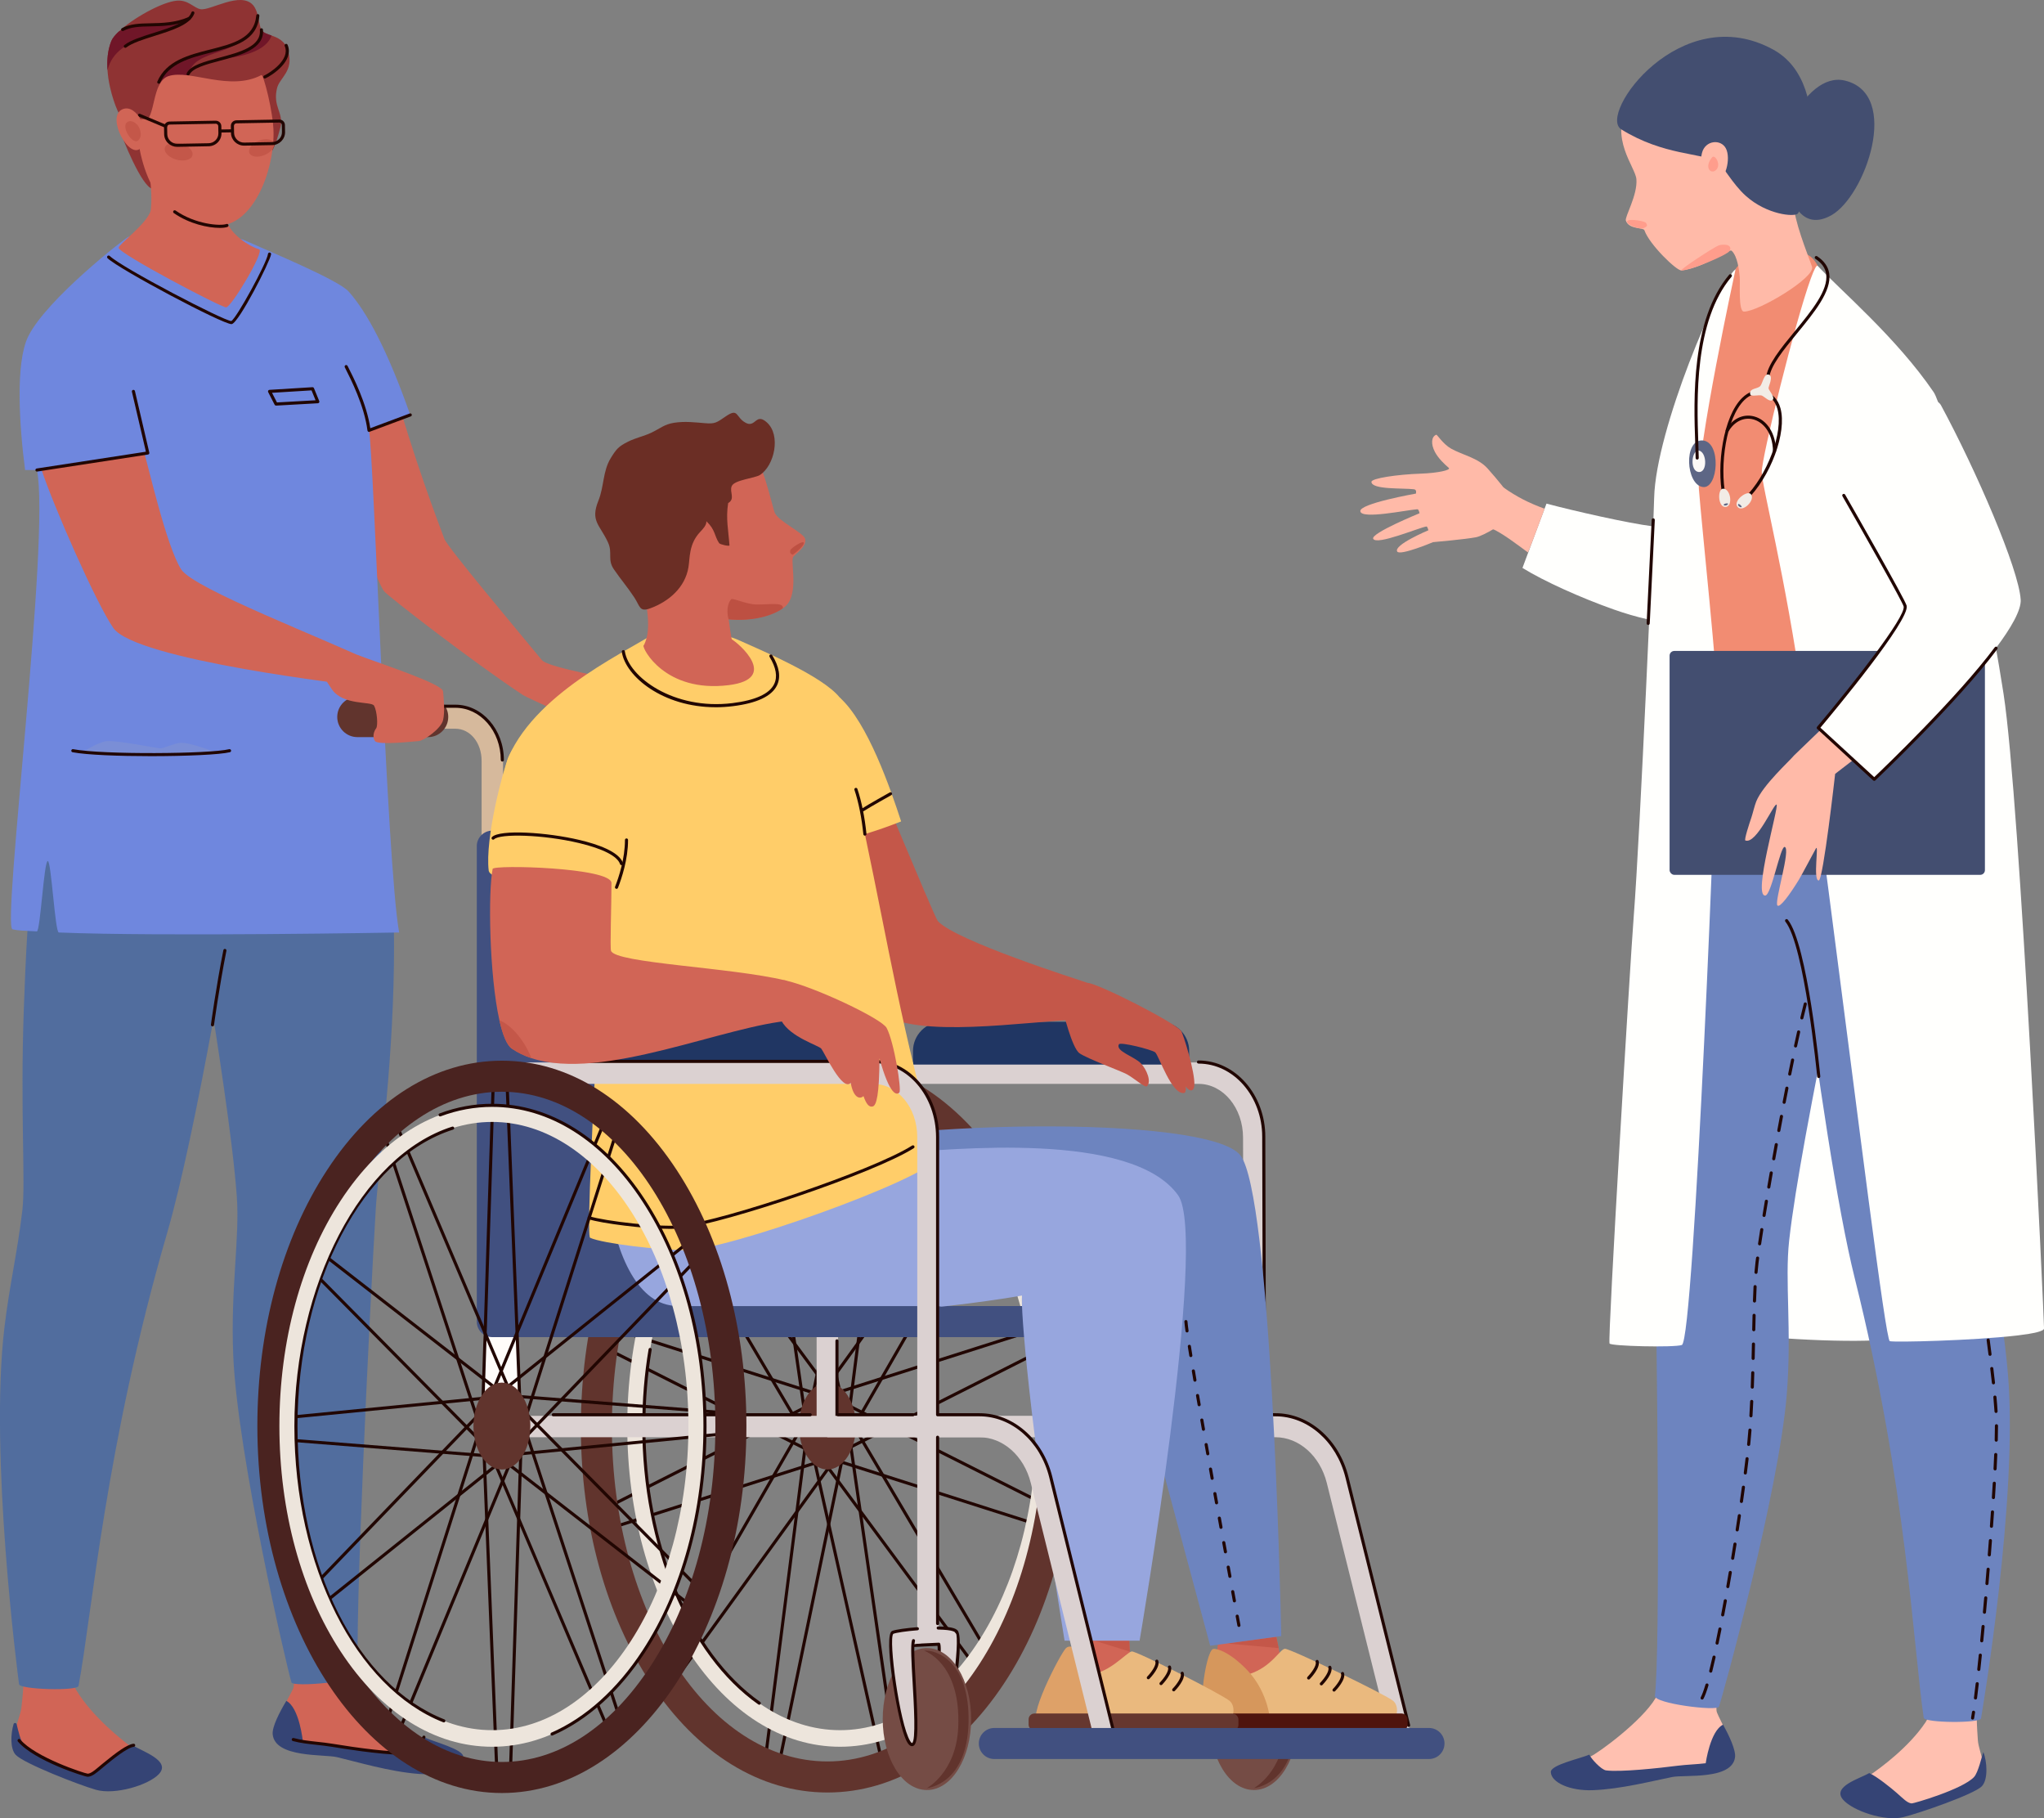 <?xml version="1.0" encoding="UTF-8"?>
<svg id="Layer_2" data-name="Layer 2" xmlns="http://www.w3.org/2000/svg" viewBox="0 0 1356.5 1206.34">
  <rect x="0" y="0" width="1356.5" height="1206.34" fill="#808080" stroke="none"/>
  <defs>
    <style>
      .cls-1 {
        fill: #f28c72;
      }

      .cls-1, .cls-2, .cls-3, .cls-4, .cls-5, .cls-6, .cls-7, .cls-8, .cls-9, .cls-10, .cls-11, .cls-12, .cls-13, .cls-14, .cls-15, .cls-16, .cls-17, .cls-18, .cls-19, .cls-20, .cls-21, .cls-22, .cls-23, .cls-24, .cls-25, .cls-26, .cls-27, .cls-28, .cls-29, .cls-30, .cls-31, .cls-32, .cls-33, .cls-34, .cls-35, .cls-36, .cls-37, .cls-38 {
        stroke-width: 0px;
      }

      .cls-2 {
        fill: #4f140d;
      }

      .cls-3 {
        fill: #97a6de;
      }

      .cls-4 {
        fill: #d16556;
      }

      .cls-5 {
        fill: #6f87de;
      }

      .cls-6 {
        fill: #415080;
      }

      .cls-7 {
        fill: #4a2320;
      }

      .cls-8 {
        fill: #fcf9f7;
      }

      .cls-9 {
        fill: #203663;
      }

      .cls-10 {
        fill: #354475;
      }

      .cls-11 {
        fill: #701628;
      }

      .cls-12 {
        fill: #fffcfa;
      }

      .cls-13 {
        fill: #ffcd69;
      }

      .cls-14 {
        fill: #eab97e;
      }

      .cls-15 {
        fill: #434e70;
      }

      .cls-16 {
        fill: #7a8ed6;
      }

      .cls-17 {
        fill: #5d6685;
      }

      .cls-18 {
        fill: #8f3333;
      }

      .cls-19 {
        fill: #969696;
      }

      .cls-20 {
        fill: #d6b99c;
      }

      .cls-21 {
        fill: #f2ece6;
      }

      .cls-22 {
        fill: #ff9d8c;
      }

      .cls-23 {
        fill: #210602;
      }

      .cls-24 {
        fill: #bd5042;
      }

      .cls-25 {
        fill: #dbd1d1;
      }

      .cls-26 {
        fill: #ffc0b0;
      }

      .cls-27 {
        fill: #66372f;
      }

      .cls-28 {
        fill: #754c45;
      }

      .cls-29 {
        fill: #6b2e25;
      }

      .cls-30 {
        fill: #61342d;
      }

      .cls-31 {
        fill: #6d84bf;
      }

      .cls-32 {
        fill: #dea168;
      }

      .cls-33 {
        fill: #ffbaa8;
      }

      .cls-34 {
        fill: #ede5dc;
      }

      .cls-35 {
        fill: #c45749;
      }

      .cls-36 {
        fill: #fffffd;
      }

      .cls-37 {
        fill: #516d9e;
      }

      .cls-38 {
        fill: #d6975c;
      }
    </style>
  </defs>
  <g id="_111" data-name="111">
    <g>
      <g>
        <g id="arm">
          <g>
            <path class="cls-36" d="M1026.32,334.14c18.12,4.81,53.83,12.98,71.13,15.15,1-.98,49.4,47.03,43.95,54.35-11.15,14.98-40.67,11.21-70.38.75-21.6-7.61-46.56-18.83-60.64-27.59l15.94-42.67Z"/>
            <path class="cls-33" d="M990.6,351.03c5.92,2.28,18.05,11.57,23.42,15.5,1.2-2.17,10.77-28.29,11.04-29.02-10.42-3.74-18.94-8.17-27.21-14.05-3.19-2.26-17.68,23.55-7.25,27.57Z"/>
          </g>
          <path class="cls-33" d="M1000.12,326.37s-5.48-7.29-12.88-15.54c-6.32-7.04-16.58-8.93-24.11-13.11-5.49-3.05-9.39-9.49-9.94-9.29-3.25,1.21-3.73,6.1-.9,11.45,2.16,4.07,6.19,8.02,9.16,10.51,1.81,1.52-7.5,3.48-18.53,3.86-15.7.55-32.89,3.09-32.77,5.49.26,5.27,21.08,3.98,28.26,4.88,2.05.26,1.25,2.87,1.25,2.87,0,0-37.87,6.66-36.86,11.75.73,5.5,30.56-.85,37.78-1.36,1.05-.07,1.48,2.66,1.48,2.66,0,0-32.39,13.22-30.74,16.9,2.08,4.65,30.51-7.42,35.35-8.13.65-.09,1.29,2.51,1.29,2.51,0,0-23.45,9.83-20.68,14.14,1.88,2.94,23.75-6.25,23.75-6.25,0,0,21.08-1.84,28.44-3.24,6.02-1.15,19.48-10.34,19.48-10.34l1.17-19.74Z"/>
        </g>
        <path class="cls-36" d="M1257.59,887.81c-15.58,3.81-78.21,1.03-106.97-3.21-28.76-4.24,24.89-218.5,24.89-218.5h50.92l31.15,221.71Z"/>
        <g>
          <g>
            <path class="cls-26" d="M1139.44,1136.13c-2.45-6.48,8.58-47.89,8.58-47.89l-41.32-4.95s-6.58,41.02-7.94,43.31c-9.27,15.57-38.38,36.69-43.34,38.86-6.07,2.66-24.06,5.07-23.96,9.85.14,6.81,9.95,11.62,25.15,11.07,18.86-.69,35.27-7.49,48.34-10.05,8.18-1.6,41.65,3.03,44.89-10.35,1.79-7.38-8.49-24.79-10.41-29.85Z"/>
            <path class="cls-10" d="M1132,1169.87c-6.06.74-12.68.89-18.65,1.65-12.62,1.61-37.92,4.33-47.48,3.1-3.23-.41-10.13-7.97-11.1-10.48-6.07,2.66-25.67,6.77-25.57,11.56.14,6.81,12.56,12.61,27.76,12.05,18.86-.69,39.87-6.21,52.93-8.77,8.18-1.6,39.57,2.08,41.56-13.05.63-4.81-3.99-14.52-7.9-21.66-8.58,4.02-11.56,25.59-11.56,25.59Z"/>
          </g>
          <g>
            <path class="cls-26" d="M1312.88,1126.36c-1.92,5.22-.7,22.07-.26,28.4.53,7.57,8.53,23.35,1.59,30.14-5.42,5.3-40.26,17.38-51.24,20.06-12.24,2.98-32.76-3.52-39.12-10.91-7.81-9.05,13.42-13.76,18.69-17.37,4.59-3.2,24.13-17.12,35.41-34.1,4.3-6.47,3.06-15.44,3.68-22.38.53-5.9,31.69,4.97,31.25,6.15Z"/>
            <path class="cls-10" d="M1310.11,1178.97c-7.65,8.24-40.23,17.65-41.42,17.56-2.92-.21-5.79-3.36-9.98-7.03-3.23-2.83-13-10.82-18.21-13.12-5.88,3.58-24.97,8.82-17.36,17.65,6.37,7.39,27.62,14.6,39.86,11.62,10.98-2.68,46.7-15.08,52.12-20.38,4.46-4.37,3.62-16.66,1.11-22.82-1.02,2.99-3.41,13.59-6.13,16.52Z"/>
          </g>
          <g>
            <path class="cls-31" d="M1207.33,705.88c-3.25,16.75-6.36,33.1-9.16,48.45-4.88,26.87-8.8,50.75-10.79,68.73-3,27.04,1.85,59.19-1.6,102.17-5.11,63.68-42.38,200-45.02,207.13-1.16,3.11-43.22-2.07-42.51-7.26,3.71-27.17,1.52-232.55.01-297.75-.82-35.12-15.67-155.02,4.77-263.21,4.54-24.07,26.35-67.6,35.24-83.7,0,0,51.41-3.17,105.97,4.48,1.88,29.64-19.51,131.33-36.91,220.95Z"/>
            <path class="cls-31" d="M1314.7,1140.1c-.57,3.36-37.51,3.05-38.02-.38-7.04-47.32-11.22-153.47-45.78-291.65-23.31-93.2-52.4-357.52-52.45-362.71,0,0,53.03-15.15,102.75,1.44,15.98,29.04,35.15,71.93,40.83,103.3,14.86,82.16-.26,219.72,1.97,247.21,2.2,27.2,6.4,47.99,8.63,75.17,6.71,81.92-16.95,221.93-17.92,227.62Z"/>
            <g>
              <path class="cls-23" d="M1207.01,715.26c-.53,0-.97-.4-1.02-.93-.08-.87-8.46-87.07-21.13-102.86-.36-.44-.28-1.09.16-1.45.44-.36,1.09-.28,1.45.16,13.04,16.27,21.23,100.38,21.57,103.95.05.57-.36,1.07-.93,1.12-.03,0-.07,0-.1,0Z"/>
              <path class="cls-23" d="M1309.12,1140.92c-.06,0-.12,0-.18-.02-.56-.1-.94-.63-.84-1.19.2-1.13.4-2.42.61-3.85.08-.56.6-.94,1.17-.87.56.08.95.61.87,1.17-.22,1.45-.42,2.75-.62,3.89-.09.5-.52.86-1.01.86ZM1311.03,1127.59s-.09,0-.13,0c-.57-.07-.96-.59-.89-1.15.37-2.89.75-6.06,1.14-9.46.06-.57.57-.97,1.14-.91.57.06.97.58.91,1.14-.39,3.41-.77,6.58-1.14,9.48-.07.52-.51.9-1.02.9ZM1313.22,1108.64s-.07,0-.11,0c-.57-.06-.97-.57-.91-1.13.33-3.04.66-6.2,1-9.48.06-.57.58-.96,1.13-.92.57.06.98.56.92,1.13-.34,3.28-.67,6.45-1,9.49-.06.53-.5.92-1.02.92ZM1315.17,1089.66s-.07,0-.1,0c-.57-.06-.98-.56-.92-1.13.3-3.1.61-6.26.91-9.49.05-.57.57-1.01,1.12-.93.57.05.98.56.93,1.12-.3,3.23-.61,6.4-.91,9.5-.05.53-.5.93-1.02.93ZM1316.97,1070.68s-.06,0-.09,0c-.57-.05-.98-.55-.93-1.12.29-3.13.57-6.3.85-9.49.05-.57.54-.98,1.12-.94.57.05.99.55.94,1.12-.28,3.2-.57,6.37-.85,9.5-.05.54-.5.94-1.03.94ZM1318.64,1051.68s-.06,0-.09,0c-.57-.05-.99-.55-.94-1.11.27-3.16.53-6.33.79-9.5.05-.57.54-.99,1.11-.94.57.05.99.54.94,1.11-.26,3.17-.53,6.35-.79,9.5-.05.54-.5.94-1.03.94ZM1320.2,1032.67s-.05,0-.08,0c-.57-.05-.99-.54-.95-1.11.25-3.18.5-6.35.73-9.5.04-.57.54-.99,1.1-.95.57.04.99.54.95,1.1-.24,3.15-.48,6.33-.73,9.51-.04.54-.49.95-1.03.95ZM1321.63,1013.66s-.05,0-.08,0c-.57-.04-.99-.53-.95-1.1.23-3.21.45-6.38.67-9.51.04-.57.51-.97,1.1-.96.57.04,1,.53.96,1.1-.21,3.13-.44,6.31-.67,9.52-.04.54-.49.96-1.03.96ZM1322.93,994.63s-.04,0-.07,0c-.57-.04-1-.53-.96-1.09.21-3.24.4-6.42.58-9.51.03-.57.54-1,1.09-.97.57.03,1,.52.97,1.09-.18,3.1-.37,6.28-.58,9.52-.04.55-.49.96-1.03.96ZM1324.03,975.59s-.04,0-.05,0c-.57-.03-1.01-.51-.98-1.08.17-3.31.32-6.49.44-9.52.02-.57.55-1,1.07-.99.57.02,1.01.5.99,1.07-.13,3.03-.27,6.22-.44,9.54-.03.55-.48.98-1.03.98ZM1324.8,956.53h-.03c-.57-.02-1.02-.49-1-1.06.1-3.51.15-6.69.15-9.51,0-.57.46-1.03,1.03-1.03h0c.57,0,1.03.46,1.03,1.03,0,2.84-.05,6.04-.15,9.57-.02.56-.47,1-1.03,1ZM1324.68,937.47c-.54,0-1-.42-1.03-.97-.17-2.76-.42-5.95-.75-9.47-.05-.57.36-1.07.93-1.12.57-.05,1.07.36,1.12.93.33,3.54.59,6.75.75,9.54.03.57-.4,1.06-.97,1.09-.02,0-.04,0-.06,0ZM1322.95,918.49c-.52,0-.96-.39-1.02-.92-.34-3.05-.71-6.21-1.11-9.45-.07-.57.33-1.08.9-1.15.57-.06,1.08.33,1.15.9.39,3.25.77,6.42,1.11,9.47.06.57-.34,1.08-.91,1.14-.04,0-.08,0-.12,0ZM1320.66,899.58c-.51,0-.95-.38-1.02-.9l-1.21-9.45c-.07-.56.33-1.08.89-1.15.57-.06,1.08.33,1.15.89l1.21,9.45c.07.56-.33,1.08-.89,1.15-.04,0-.09,0-.13,0ZM1318.23,880.67c-.51,0-.95-.38-1.02-.9-.41-3.18-.81-6.34-1.2-9.45-.07-.56.33-1.08.9-1.15.57-.08,1.08.33,1.15.9.39,3.1.79,6.26,1.2,9.44.07.56-.33,1.08-.89,1.15-.05,0-.09,0-.13,0ZM1315.89,861.77c-.52,0-.96-.39-1.02-.91-.38-3.28-.74-6.45-1.05-9.49-.06-.57.35-1.07.92-1.13.57-.06,1.07.35,1.13.92.31,3.03.66,6.19,1.04,9.46.07.57-.34,1.08-.9,1.14-.04,0-.08,0-.12,0ZM1313.97,842.81c-.53,0-.99-.41-1.03-.95l-.07-.98c-.14-1.84-.21-4.65-.22-8.6,0-.57.46-1.03,1.03-1.03.55-.04,1.03.46,1.03,1.03.01,3.9.08,6.67.22,8.46l.07.98c.04.57-.38,1.06-.95,1.11-.03,0-.05,0-.08,0ZM1313.73,823.77h-.01c-.57,0-1.02-.47-1.02-1.04.04-2.93.09-6.11.15-9.53.01-.57.45-1.04,1.05-1.01.57.01,1.02.48,1.01,1.05-.06,3.41-.12,6.6-.15,9.52,0,.56-.47,1.02-1.03,1.02ZM1314.08,804.72h-.02c-.57-.01-1.02-.48-1.01-1.05l.22-9.52c.01-.57.47-1.02,1.05-1.01.57.01,1.02.49,1.01,1.05l-.22,9.52c-.01.56-.47,1.01-1.03,1.01ZM1314.53,785.67h-.03c-.57-.01-1.02-.49-1.01-1.06l.23-9.52c.01-.57.51-.98,1.06-1.01.57.01,1.02.49,1.01,1.06l-.23,9.52c-.01.56-.47,1.01-1.03,1.01ZM1315,766.63h-.03c-.57-.01-1.02-.49-1.01-1.06l.23-9.52c.01-.57.47-1.02,1.05-1.01.57.01,1.02.49,1.01,1.05l-.23,9.52c-.01.56-.47,1.01-1.03,1.01ZM1315.45,747.58h-.02c-.57-.01-1.02-.48-1.01-1.05l.2-9.52c.01-.57.51-1.03,1.05-1.01.57.01,1.02.48,1.01,1.05l-.2,9.52c-.01.56-.47,1.01-1.03,1.01ZM1315.84,728.53h-.02c-.57-.01-1.02-.48-1.01-1.05l.17-9.52c0-.56.47-1.01,1.03-1.01h.02c.57,0,1.02.48,1.01,1.05l-.17,9.53c-.01.56-.47,1.01-1.03,1.01ZM1316.15,709.48h-.01c-.57,0-1.02-.48-1.02-1.04.04-3.18.08-6.36.11-9.51,0-.57.47-1.02,1.03-1.02h.01c.57,0,1.03.47,1.02,1.04-.03,3.16-.07,6.34-.11,9.52,0,.56-.47,1.02-1.03,1.02ZM1316.34,690.44h0c-.57,0-1.03-.47-1.02-1.04.02-3.21.03-6.38.04-9.52,0-.57.46-1.03,1.03-1.03h0c.57,0,1.03.46,1.03,1.03,0,3.14-.02,6.32-.04,9.53,0,.57-.46,1.02-1.03,1.02ZM1316.37,671.39c-.57,0-1.03-.46-1.03-1.03-.01-3.23-.03-6.4-.07-9.51,0-.57.45-1.04,1.02-1.04.63.01,1.04.45,1.04,1.02.03,3.12.06,6.3.07,9.53,0,.57-.46,1.03-1.03,1.03h0ZM1316.16,652.35c-.56,0-1.02-.45-1.03-1.01-.06-3.27-.14-6.44-.23-9.51-.02-.57.43-1.04,1-1.06.53.03,1.04.43,1.06,1,.09,3.07.17,6.25.23,9.53.01.57-.44,1.04-1.01,1.05h-.02ZM1315.57,633.31c-.55,0-1-.43-1.03-.98-.15-3.34-.33-6.51-.54-9.48-.04-.57.39-1.06.96-1.1.56-.03,1.06.39,1.1.96.21,2.99.39,6.17.54,9.53.03.57-.41,1.05-.98,1.08-.02,0-.03,0-.05,0ZM1314.2,614.32c-.52,0-.97-.39-1.02-.92-.14-1.32-.3-2.57-.46-3.75-.25-1.84-.53-3.71-.84-5.63-.09-.56.29-1.09.85-1.18.56-.1,1.09.29,1.18.86.31,1.93.59,3.82.84,5.68.16,1.2.32,2.47.47,3.81.06.57-.35,1.07-.91,1.14-.04,0-.08,0-.11,0ZM1311.26,595.51c-.49,0-.92-.34-1.01-.84-.58-3.05-1.21-6.17-1.88-9.32-.12-.56.24-1.1.79-1.22.55-.12,1.1.24,1.22.79.67,3.17,1.3,6.3,1.89,9.36.11.56-.26,1.1-.82,1.2-.07.01-.13.02-.19.02ZM1307.31,576.86c-.47,0-.89-.32-1-.8-.71-3.08-1.45-6.17-2.22-9.25-.14-.55.2-1.11.75-1.25.55-.13,1.11.2,1.25.75.77,3.1,1.51,6.2,2.23,9.28.13.55-.22,1.11-.77,1.24-.08.02-.16.03-.23.03ZM1302.73,558.36c-.46,0-.87-.31-1-.77-.81-3.1-1.63-6.17-2.47-9.19-.15-.55.17-1.12.72-1.27.54-.15,1.12.17,1.27.72.83,3.03,1.66,6.11,2.47,9.21.14.55-.19,1.11-.74,1.26-.09.02-.18.03-.26.03ZM1297.69,539.99c-.45,0-.86-.29-.99-.75-.9-3.13-1.79-6.18-2.68-9.13-.16-.55.15-1.12.69-1.28.55-.16,1.12.15,1.28.69.89,2.96,1.78,6.02,2.68,9.16.16.55-.16,1.12-.71,1.27-.09.03-.19.04-.28.04ZM1292.22,521.73c-.44,0-.85-.28-.98-.72-1.01-3.22-1.98-6.25-2.9-9.06-.18-.54.12-1.12.66-1.3.54-.18,1.12.12,1.3.66.93,2.82,1.9,5.86,2.91,9.09.17.54-.13,1.12-.67,1.29-.1.03-.21.05-.31.05ZM1286.25,503.63c-.42,0-.82-.26-.97-.69-1.37-3.88-2.53-6.94-3.36-8.85-.23-.52.01-1.13.53-1.36.52-.23,1.13.01,1.36.53.85,1.96,2.03,5.06,3.41,8.99.19.54-.09,1.12-.63,1.31-.11.04-.23.06-.34.06Z"/>
              <path class="cls-23" d="M1129.61,1127.64c-.16,0-.33-.04-.49-.12-.5-.27-.69-.89-.42-1.39.9-1.69,1.96-4.54,3.14-8.47.16-.55.74-.85,1.28-.69.55.16.85.74.69,1.28-1.22,4.07-2.33,7.05-3.3,8.86-.19.35-.54.54-.91.54ZM1135.33,1109.77c-.08,0-.17-.01-.25-.03-.55-.14-.89-.7-.75-1.25.71-2.85,1.44-5.95,2.19-9.26.12-.56.68-.91,1.23-.78.56.12.9.68.78,1.23-.75,3.33-1.49,6.44-2.2,9.31-.12.47-.54.78-1,.78ZM1139.54,1091.17c-.07,0-.14,0-.21-.02-.56-.12-.91-.66-.8-1.22.63-3,1.26-6.12,1.9-9.33.11-.56.65-.93,1.21-.81.56.11.92.65.81,1.21-.64,3.22-1.28,6.35-1.91,9.36-.1.49-.53.82-1.01.82ZM1143.26,1072.46c-.06,0-.13,0-.19-.02-.56-.11-.93-.64-.82-1.2.58-3.06,1.16-6.19,1.74-9.37.1-.56.64-.94,1.2-.83.56.1.93.64.83,1.2-.58,3.18-1.16,6.31-1.74,9.38-.09.49-.53.84-1.01.84ZM1146.68,1053.7c-.06,0-.12,0-.18-.02-.56-.1-.93-.63-.83-1.19.55-3.11,1.09-6.24,1.62-9.39.1-.56.63-.94,1.19-.84.56.09.94.63.84,1.19-.54,3.15-1.08,6.29-1.63,9.4-.09.5-.52.85-1.01.85ZM1149.89,1034.89c-.06,0-.11,0-.17-.01-.56-.09-.94-.62-.85-1.18.52-3.14,1.03-6.27,1.53-9.4.09-.56.62-.95,1.18-.86.56.09.94.62.86,1.18-.5,3.13-1.01,6.27-1.53,9.41-.08.5-.52.86-1.02.86ZM1152.89,1016.06c-.05,0-.1,0-.16-.01-.56-.09-.95-.61-.86-1.18.49-3.18.97-6.32,1.43-9.42.08-.56.61-.94,1.17-.87.56.08.95.61.87,1.17-.46,3.11-.94,6.26-1.43,9.43-.08.51-.52.87-1.02.87ZM1155.7,997.2s-.1,0-.15-.01c-.56-.08-.95-.6-.87-1.17.46-3.22.9-6.37,1.32-9.44.08-.56.59-.95,1.16-.88.56.08.96.6.88,1.16-.42,3.07-.86,6.23-1.32,9.45-.07.51-.51.88-1.02.88ZM1158.28,978.3s-.09,0-.13,0c-.56-.07-.96-.59-.89-1.15.42-3.3.81-6.46,1.17-9.46.07-.57.58-.97,1.14-.9.56.07.97.58.9,1.14-.35,3-.75,6.17-1.17,9.48-.07.52-.51.9-1.02.9ZM1160.5,959.35s-.07,0-.11,0c-.57-.06-.98-.56-.92-1.13l.21-2.11c.23-2.41.45-4.86.64-7.35.04-.57.54-.98,1.11-.95.57.04.99.54.95,1.11-.2,2.5-.41,4.97-.65,7.39l-.21,2.12c-.05.53-.5.93-1.02.93ZM1162.01,940.36s-.04,0-.06,0c-.57-.03-1-.52-.97-1.09.19-3.14.36-6.31.51-9.5.03-.57.52-1.03,1.08-.98.57.03,1.01.51.98,1.08-.15,3.2-.32,6.38-.51,9.53-.03.55-.49.97-1.03.97ZM1162.91,921.34s-.03,0-.04,0c-.57-.02-1.01-.5-.99-1.07.12-3.17.22-6.35.31-9.51.02-.57.42-1.02,1.06-1,.57.02,1.02.49,1,1.06-.09,3.17-.19,6.35-.31,9.53-.02.56-.48.99-1.03.99ZM1163.47,902.29h-.02c-.57-.01-1.02-.49-1.01-1.05.08-3.2.15-6.38.21-9.52.01-.57.52-1.03,1.05-1.01.57.01,1.02.48,1.01,1.05-.07,3.14-.14,6.32-.21,9.52-.01.56-.47,1.01-1.03,1.01ZM1163.88,883.25h-.02c-.57-.01-1.02-.48-1.01-1.05.07-3.25.14-6.43.22-9.53.02-.57.47-1.04,1.06-1,.57.02,1.02.49,1,1.06-.08,3.09-.15,6.27-.22,9.52-.01.56-.47,1.01-1.03,1.01ZM1164.38,864.21s-.02,0-.04,0c-.57-.02-1.01-.49-1-1.06.11-3.33.24-6.52.39-9.54.03-.57.52-1.02,1.08-.98.57.03,1.01.51.98,1.08-.15,3.01-.28,6.18-.39,9.5-.02.56-.48,1-1.03,1ZM1165.38,845.18s-.06,0-.08,0c-.57-.05-.99-.54-.94-1.11.21-2.51.44-4.8.69-6.79l.36-2.73c.08-.56.59-.95,1.16-.88.56.08.96.59.88,1.16l-.36,2.72c-.25,1.96-.48,4.22-.68,6.7-.04.54-.49.95-1.03.95ZM1167.76,826.27c-.05,0-.1,0-.15-.01-.56-.08-.95-.61-.87-1.17.43-2.91.92-6.07,1.44-9.43.09-.56.62-.94,1.18-.86.56.09.95.62.86,1.18-.53,3.36-1.01,6.51-1.44,9.42-.08.51-.52.88-1.02.88ZM1170.71,807.43c-.05,0-.11,0-.17-.01-.56-.09-.94-.62-.85-1.18.49-3.02,1.01-6.17,1.55-9.41.09-.56.62-.95,1.19-.85.56.09.94.62.85,1.19-.54,3.24-1.06,6.38-1.55,9.4-.08.51-.52.87-1.02.87ZM1173.85,788.63c-.06,0-.12,0-.17-.02-.56-.1-.94-.63-.84-1.19.53-3.07,1.07-6.21,1.62-9.4.1-.56.63-.93,1.19-.84.56.1.94.63.84,1.19-.56,3.19-1.1,6.32-1.62,9.39-.09.5-.52.86-1.01.86ZM1177.13,769.85c-.06,0-.12,0-.18-.02-.56-.1-.93-.63-.83-1.19.55-3.1,1.11-6.23,1.69-9.39.1-.56.63-.93,1.2-.83.56.1.93.64.83,1.2-.57,3.15-1.13,6.28-1.69,9.38-.09.5-.52.85-1.01.85ZM1180.53,751.09c-.06,0-.12,0-.19-.02-.56-.1-.93-.64-.83-1.2.58-3.12,1.16-6.25,1.75-9.38.1-.56.65-.92,1.2-.82.56.11.93.64.82,1.2-.59,3.12-1.17,6.25-1.75,9.37-.09.5-.53.84-1.01.84ZM1184.06,732.36c-.06,0-.13,0-.2-.02-.56-.11-.92-.65-.82-1.21.6-3.14,1.21-6.26,1.82-9.36.11-.56.66-.92,1.21-.81.56.11.92.65.81,1.21-.61,3.09-1.22,6.22-1.82,9.35-.1.49-.53.84-1.01.84ZM1187.75,713.66c-.07,0-.14,0-.21-.02-.56-.11-.92-.66-.81-1.21.64-3.16,1.28-6.28,1.91-9.34.12-.56.66-.92,1.22-.8.56.12.92.66.8,1.22-.64,3.06-1.27,6.17-1.91,9.33-.1.49-.53.83-1.01.83ZM1191.63,694.99c-.07,0-.14,0-.22-.02-.56-.12-.91-.67-.79-1.22.69-3.2,1.37-6.31,2.04-9.32.12-.55.67-.9,1.23-.78.56.12.9.67.78,1.23-.67,3.01-1.35,6.11-2.04,9.3-.1.48-.53.81-1.01.81ZM1195.81,676.39c-.08,0-.16,0-.24-.03-.55-.13-.9-.69-.77-1.24.77-3.27,1.53-6.37,2.27-9.28.14-.55.7-.88,1.25-.75.55.14.89.7.75,1.25-.74,2.9-1.49,5.99-2.26,9.24-.11.47-.53.79-1,.79Z"/>
            </g>
          </g>
        </g>
        <g>
          <path class="cls-1" d="M1194.81,306.86c-3.63,34.94,9.11,178.86,9.11,178.86l-71.23-3.12s.22-89.82-11.73-132.25c-11.92-42.42,27.22-165.68,30.84-171.79,6.55-11.06,36.3-14.65,47.35-9.76,2.39,1.06,4.87,3.15,7.18,7.56-8.54,20.9-7.65,93.34-11.51,130.51Z"/>
          <path class="cls-36" d="M1356.5,881.44c0,1.78-6.89,3.29-17.11,4.54-.55.06-1.1.13-1.65.19-28.44,3.24-79.56,4.54-83.57,3.67-2.86-.64-21.42-151.81-40.71-299.34-2.78-21.23-5.58-42.39-8.33-63-2.97-22.22-5.92-43.83-8.78-64.23-11.15-79.84-27.25-141.72-27.17-150.1.08-10.45,22.12-99.48,32.45-128.06,2.23-6.19,3.9-9.54,4.71-8.69,14.59,15.71,52.23,47.52,76.91,83.72.78,1.15,1.8,3.44,3.01,6.72,5.11,13.78,13.68,45.19,22.52,84.42,2.27,10.07,4.56,20.68,6.81,31.62,1.7,8.25,3.37,16.69,5.01,25.28,1.38,7.21,2.71,14.5,4.01,21.84,1.42,8.04,2.8,16.14,4.07,24.24.34,2.04.66,4.05.98,6.09,11.05,71.19,26.87,414.51,26.87,421.11Z"/>
          <path class="cls-36" d="M1127.45,324.24c-1.89-24.63,24.35-145.61,24.35-145.61-11.08,8.25-52.97,106.51-54.02,151.67-.54,23.23-9.27,222.35-13.56,277.8-2.42,31.19-17.3,278.84-16.06,283.27.49,1.78,43.03,2.78,47.99,1,8.28-2.99,23.33-392.34,23.77-423.54.26-18.54-10.56-119.67-12.47-144.58Z"/>
          <path class="cls-23" d="M1093.82,414.63s-.04,0-.05,0c-.57-.03-1.01-.51-.98-1.08,1.55-30.97,2.72-54.72,3.36-68.68.03-.57.53-1.01,1.08-.98.57.03,1.01.51.98,1.08-.64,13.96-1.8,37.71-3.36,68.68-.03.55-.48.98-1.03.98Z"/>
        </g>
        <g>
          <path class="cls-17" d="M1130.14,323.13c10.26,1.32,12.38-30.14-.28-30.91-12.65-.77-11.13,29.44.28,30.91Z"/>
          <path class="cls-8" d="M1127,298.87c-4.58.57-5.44,13.45.12,14.26,6.31.92,5.79-13.89-.12-14.26h0Z"/>
          <path class="cls-23" d="M1126.34,304.91c-.56,0-1.02-.45-1.03-1.02-.04-2.89-.16-6.29-.29-10.07-.98-28.48-2.81-81.49,22.56-111.57.37-.43,1.02-.49,1.45-.12.44.37.49,1.02.12,1.45-24.86,29.47-23.05,81.97-22.07,110.17.13,3.8.25,7.21.29,10.11,0,.57-.45,1.04-1.02,1.05h-.02Z"/>
        </g>
        <g>
          <path class="cls-23" d="M1177.67,300.38c-.56,0-1.02-.45-1.03-1.01-.24-13.12-7.21-19.57-13.1-21.11-6.28-1.64-12.56,1.41-16.39,7.95-.29.49-.92.65-1.41.37-.49-.29-.66-.92-.37-1.41,4.31-7.38,11.47-10.78,18.68-8.9,8.68,2.27,14.43,11.32,14.64,23.07.01.57-.44,1.04-1.01,1.05h-.02Z"/>
          <path class="cls-23" d="M1158.2,332.31c-.27,0-.54-.11-.74-.32-.39-.41-.38-1.06.03-1.46,15.38-14.73,26.32-44.06,22.1-59.2-1.52-5.44-4.81-8.76-9.79-9.87-4.39-.98-8.49.37-12.19,4-12.09,11.87-16.51,43.42-12.37,63.7.11.56-.25,1.1-.8,1.22-.56.11-1.1-.25-1.22-.8-4.24-20.79.4-53.26,12.95-65.58,4.23-4.15,8.97-5.68,14.08-4.54,5.7,1.27,9.61,5.19,11.33,11.32,4.48,16.04-6.53,45.8-22.66,61.25-.2.19-.46.29-.71.29Z"/>
          <path class="cls-21" d="M1143.4,324.25c-3.68.28-3.38,12.48,1.79,12.1,5.17-.37,3.35-12.49-1.79-12.1Z"/>
          <path class="cls-17" d="M1144.07,335.18c-.94-.84,2.77-1.7,2.74-.89-.03.82-2.03,1.52-2.74.89Z"/>
          <path class="cls-21" d="M1161.95,327.83c-2.37-2.83-12.12,4.51-8.81,8.5,3.31,3.99,12.11-4.54,8.81-8.5Z"/>
          <path class="cls-17" d="M1153.44,334.74c.14-1.25,3,1.27,2.31,1.71-.68.45-2.42-.76-2.31-1.71Z"/>
          <path class="cls-23" d="M1173.05,252.01s-.06,0-.09,0c-.57-.05-.99-.55-.94-1.12.76-8.79,9.68-19.65,19.12-31.14,11.01-13.41,22.39-27.27,20.79-37.98-.59-3.97-2.92-7.25-7.13-10.04-.47-.32-.6-.95-.29-1.43.31-.47.95-.6,1.43-.29,4.65,3.09,7.35,6.94,8.02,11.45,1.74,11.62-9.94,25.84-21.23,39.6-9.23,11.24-17.95,21.86-18.66,30.02-.05.54-.5.94-1.03.94Z"/>
          <path class="cls-21" d="M1173.76,248.51c-3.14-.96-4.13,6.34-5.67,7.76-2.02,1.87-6.95,1.24-6.64,4.99.2,2.45,6.02.28,7.99,1.29,1.97,1.01,5.09,4.43,6.94,2.8,1.93-1.7-2.48-6.24-2.68-7.66-.2-1.42,3.62-8.1.05-9.19Z"/>
        </g>
        <g>
          <path class="cls-33" d="M1079,146.39c2.05,5.97,11.62,4.42,12.3,6.36,3.32,9.55,21.52,27.08,24.59,26.68,17.25-2.25,31.29-15.09,33.45-12.95,3.71,3.69,4.81,12.41,5.26,17.53.34,3.86-1.12,22.65,2.75,22.72,9.41.17,47.7-22.68,45.2-29.82-3.28-9.38-12.05-30.61-12.26-42.37-.57-32.14,2.67-59.61-37.7-85.65-8.16-5.27-62,2.16-72.05,20.19-12.71,22.79,4.82,41.64,5.46,49.83.84,10.66-7.86,24.98-7,27.49Z"/>
          <path class="cls-15" d="M1075.93,85.8c-15.81-9.86,39.44-86.66,100.95-52.85,42.92,23.59,20.06,105.03,16.2,108.79-2.33,2.27-20.36.81-34.4-11.72-9.21-8.21-15.22-20.39-19.17-22.73-9.96-5.92-35.5-3.98-63.58-21.48Z"/>
          <g>
            <g>
              <path class="cls-33" d="M1129.55,101.37c2.16-8.35,12.53-9.32,15.87-2.84,3.45,6.69-.32,21.75-6.91,21.74-5.63,0-11.51-9.06-8.97-18.91Z"/>
              <path class="cls-22" d="M1136.24,104.38c1.91-2.26,6.26,4.94,2.66,8.35-3.6,3.41-8.16-1.83-2.66-8.35Z"/>
            </g>
            <path class="cls-22" d="M1080.26,146.35c1.68-1.13,11.45.22,12.17,1.63.72,1.41,1.35,2.04-1.56,3.36-2.92,1.32-13.49-3.05-10.6-4.99Z"/>
            <path class="cls-22" d="M1115.88,179.43c-1.94-.09,21.46-15.4,24.65-16.57,2.97-1.09,9.48-.86,7.42,3.49-1.37,2.88-26.88,13.32-32.06,13.09Z"/>
          </g>
          <path class="cls-15" d="M1187.04,125.38c-15.6-21.16,10.01-78.26,37.11-71.97,37.81,8.77,13.72,76.94-8.85,89.46-22.58,12.53-28.26-17.49-28.26-17.49Z"/>
        </g>
        <g id="arm-2" data-name="arm">
          <rect class="cls-15" x="1108.02" y="431.89" width="209.27" height="148.55" rx="3.12" ry="3.12"/>
          <path class="cls-33" d="M1190.74,501.09c-3.28,3.98-20.7,19.68-25.19,30.6-1.08,2.62-2.31,7.94-3.25,10.73-1.31,3.86-4.98,14.89-3.96,15.24,7.41,2.55,18.84-24.66,20.67-23.85,1.84.81-15.99,61-7.47,60.36,4.06-.3,10.02-32.89,12.85-32.25,4.32.98-6.97,36.44-4.82,38.84,1.62,1.8,8.23-7.23,14.3-17.15,1.66-2.71,9.76-17.99,11.23-20.63,2.22-4-2.1,21.27,1.9,21.21,2.96-.05,10.89-70.75,10.89-70.75l23.67-18.22-29.97-14.22-20.85,20.1Z"/>
          <path class="cls-36" d="M1341.04,397.79c.42,6.96-6.32,18.73-16.46,32.21-27.7,36.98-80.75,87.03-80.75,87.03l-6.43-5.89-30.71-28.25s60.61-72.97,57.66-80.77c-2.97-7.8-49.09-88.26-49.09-88.26,0,0,32.57-32.27,54.54-43.92,7.04-3.73,13-5.34,16.43-3.1.81.49,1.46,1.21,1.97,2.16,23.24,43.01,51.57,108.49,52.82,128.78Z"/>
          <path class="cls-23" d="M1243.84,518.06c-.25,0-.5-.09-.7-.27l-37.15-34.14c-.41-.37-.45-1-.09-1.42,23.97-28.46,59.05-73.21,57.45-79.87-.7-2.91-24.67-45.34-40.62-73.15-.28-.49-.11-1.12.38-1.41.49-.28,1.12-.11,1.41.38,4.08,7.11,39.84,69.56,40.83,73.7,2.29,9.53-48.7,70.75-57.24,80.92l35.72,32.82c6.4-6.08,55.07-52.72,80.01-86.17.34-.46.99-.55,1.44-.21s.55.99.21,1.44c-26.7,35.81-80.4,86.59-80.94,87.1-.2.19-.45.28-.71.28Z"/>
        </g>
      </g>
      <g>
        <g>
          <path class="cls-4" d="M194.61,1120.2c2.8-6.62-7.03-50.02-7.03-50.02l43.06-3.52s5.22,42.8,6.54,45.23c9.01,16.51,38.38,39.55,43.44,42,6.19,3,24.76,6.2,24.47,11.16-.42,7.06-10.77,11.67-26.53,10.5-19.54-1.45-36.3-9.15-49.75-12.31-8.42-1.98-43.32,1.52-46.16-12.49-1.57-7.72,9.78-25.38,11.96-30.56Z"/>
          <path class="cls-10" d="M201.01,1155.49c6.25,1,13.12,1.42,19.28,2.44,13.03,2.16,39.17,5.97,49.12,5.08,3.37-.3,10.82-7.87,11.92-10.44,6.19,3,26.36,8.03,26.07,12.99-.42,7.06-13.52,12.59-29.27,11.41-19.54-1.45-41.11-8-54.56-11.16-8.42-1.98-41.13.61-42.6-15.16-.47-5.01,4.71-14.91,9.05-22.16,8.75,4.5,10.99,27,10.99,27Z"/>
          <path class="cls-23" d="M265.83,1164.18c-13.51,0-40.07-4.29-45.71-5.23-3.13-.52-6.52-.89-9.8-1.25-5.47-.6-11.13-1.22-15.97-2.56-.55-.15-.87-.72-.72-1.27.15-.55.72-.87,1.27-.72,4.68,1.3,10.26,1.91,15.65,2.5,3.31.36,6.73.73,9.91,1.26,17.05,2.83,40.08,5.86,48.86,5.06,2.93-.26,10.07-7.49,11.07-9.82.22-.52.83-.76,1.35-.54.52.22.76.83.54,1.35-1.11,2.58-8.76,10.69-12.78,11.05-1.07.1-2.31.14-3.68.14Z"/>
        </g>
        <g>
          <path class="cls-4" d="M15.08,1103.29c1.79,5.49-.13,22.92-.84,29.47-.84,7.83-9.76,23.89-2.83,31.2,5.42,5.71,41.08,19.6,52.37,22.81,12.58,3.57,34.11-2.37,41.01-9.78,8.45-9.08-13.39-14.8-18.71-18.75-4.64-3.49-24.36-18.7-35.4-36.75-4.21-6.88-2.57-16.14-2.94-23.36-.32-6.14-33.07,3.92-32.66,5.16Z"/>
          <path class="cls-10" d="M15.9,1157.97c7.61,8.85,41.04,19.88,42.27,19.84,3.03-.11,6.14-3.26,10.62-6.9,3.46-2.81,13.91-10.71,19.4-12.9,5.96,3.94,25.55,10.13,17.31,18.99-6.89,7.41-29.22,14.06-41.8,10.49-11.29-3.21-47.85-17.46-53.26-23.18-3.77-3.98-3.38-13.69-1.45-20.4.3-1.04,1.8-1,2.05.06,1.1,4.59,2.79,11.6,4.86,14.01Z"/>
          <path class="cls-23" d="M58.19,1178.84c-2.05,0-35.44-10.58-46.31-23.39-.37-.43-.32-1.08.12-1.45.43-.37,1.08-.31,1.45.12,10.06,11.85,42.4,22.41,44.76,22.67,2.05-.08,4.49-2.12,7.58-4.72.74-.62,1.52-1.28,2.35-1.95l1.01-.82c7.55-6.17,15.14-11.95,19.45-12.38.56-.05,1.07.36,1.13.92.06.57-.36,1.07-.92,1.13-4.29.43-14.14,8.48-18.35,11.92l-1.02.83c-.82.66-1.59,1.31-2.33,1.93-3.4,2.85-6.08,5.1-8.91,5.2,0,0-.01,0-.02,0Z"/>
        </g>
        <g>
          <path class="cls-37" d="M122.53,552.67c4.2,28.29,9.13,59.08,13.92,89.49,1.53,9.77,3.06,19.5,4.55,29.1.25,1.58.49,3.14.74,4.7,2.45,15.86,4.78,31.3,6.88,45.9,4.02,28.07,7.14,53,8.52,71.72,2.05,28.18-4.24,61.33-2.34,106.06,2.83,66.25,36.15,209.11,38.62,216.61,1.08,3.27,44.9-.47,44.39-5.88-2.8-28.33,7.5-241.29,11.61-308.85,1.48-24.38,11-87.96,12-161.26.45-32.26-.75-66.37-5-99.88-.52-4.03-1.06-8.05-1.67-12.07-3.77-25.15-24.69-71.16-33.29-88.21,0,0-28.55-2.84-66.19-2.06-13.74.27-28.68,1.02-43.9,2.58-1.8,17.74,3.53,60.8,11.18,112.04Z"/>
          <path class="cls-37" d="M12.66,1117.47c.47,3.5,38.79,4.63,39.46,1.09,9.14-48.81,17.63-158.75,58.87-300.74,9.47-32.6,20.41-85.74,30.74-141.86v-.02c1.55-8.41,3.08-16.86,4.58-25.35,6.27-35.15,12.17-70.44,17.22-101.68,9.49-58.75,15.94-103.13,16.05-105.27,0,0-9.49-3.09-24.32-5.59h-.02c-20.72-3.5-51.89-5.81-82.32,3.08-17.71,29.49-39.27,73.24-46.39,105.56-1.06,4.84-2.03,9.88-2.91,15.07h-.02c-4.5,26.4-6.75,77.61-7.81,107.98-2.38,68.11,1.25,114.76-.95,133.31-3.34,28.12-8.52,49.53-11.89,77.63-10.16,84.72,8.91,230.86,9.69,236.8Z"/>
          <path class="cls-23" d="M141.01,680.96s-.09,0-.14,0c-.56-.08-.96-.59-.88-1.16.03-.24,3.26-24.24,8.25-49.4.11-.56.66-.93,1.21-.81.56.11.92.65.81,1.21-4.97,25.1-8.19,49.04-8.23,49.28-.07.52-.51.89-1.02.89Z"/>
        </g>
        <g id="body">
          <path class="cls-4" d="M215.48,269.38c1.2,12.04,30.25,110.31,39.4,122.89,2.05,2.82,58.37,46.54,92.25,68.92,2.48,1.64,39.64,18.24,41.88,19.62,13.59,8.33,21.28-29.23,21.47-29.42.53-.53-46.49-8.13-50.89-13.47-18.55-22.49-62.65-74.86-64.73-80.49-3.71-10.06-20.71-54.22-33.98-102.84l-45.41,14.8Z"/>
          <path class="cls-5" d="M24.53,311.85c8.99,44.93-23.42,303.18-16.23,304.74,4.49.97,5.87.74,16.13,1.37,2.32.14,4.73-46.81,7.29-46.68,2.33.12,4.8,47.31,7.31,47.41,68.41,2.8,225.86,0,225.86,0-8.24-45.68-16.79-316.95-20-333.14l27.38-10.23c-15.27-43.5-29-68.54-40.84-81.85-6.95-7.81-52.49-26.55-70.32-34.57-1.24-.85-74.04-2.08-75.8-1.78-1.55.26-54.43,41.32-66.62,66.16-8.63,17.58-5.83,59.41-2.03,88.57h7.86Z"/>
          <path class="cls-23" d="M244.89,286.56c-.19,0-.37-.05-.53-.15-.27-.16-.45-.44-.49-.75-2.08-16.43-11.06-34.12-14.9-41.67l-.15-.3c-.26-.51-.06-1.13.45-1.39.51-.25,1.13-.05,1.39.45l.15.3c3.79,7.45,12.52,24.65,14.93,41.06l26.17-9.77c.53-.2,1.13.07,1.33.6.2.53-.07,1.13-.6,1.32l-27.38,10.23c-.12.04-.24.07-.36.07Z"/>
          <path class="cls-23" d="M153.63,215.05c-6.08,0-74.53-36.33-82.25-43.74-.41-.39-.42-1.05-.03-1.46.39-.41,1.05-.42,1.46-.03,8.32,7.98,75.97,43.18,80.67,43.18h0c3.21-1.35,23.58-38.43,24.38-44.57.07-.56.59-.96,1.15-.89.56.07.96.59.89,1.15-.61,4.68-21.26,45.3-26.07,46.33-.06.01-.13.02-.21.02Z"/>
          <g>
            <path class="cls-16" d="M144.84,499.15c-3.44-.17-17.7-6.55-25-6.29-3.92.14-11.07,3.65-13.41,3.65s-27.94-5.34-35.42-4.79c-5.51.4-16.14,7.27-16.14,7.27,0,0,51.3,4.03,89.97.16Z"/>
            <path class="cls-23" d="M100.12,501.69c-21.15,0-42.55-.8-51.97-2.6-.56-.11-.93-.65-.82-1.21.11-.56.64-.93,1.21-.82,19.54,3.73,90.86,3.17,103.55.01.55-.13,1.11.2,1.25.75.14.55-.2,1.11-.75,1.25-6.68,1.66-29.43,2.62-52.46,2.62Z"/>
          </g>
          <path class="cls-23" d="M183.19,269.11c-.39,0-.74-.22-.92-.56l-4.3-8.4c-.16-.31-.15-.68.02-.98.17-.3.48-.5.83-.52l28.52-1.76c.44-.02.85.23,1.02.64l3.52,8.6c.13.31.1.66-.08.94-.18.28-.48.46-.81.48l-27.75,1.56s-.04,0-.06,0ZM180.52,260.61l3.28,6.4,25.63-1.44-2.69-6.57-26.21,1.62Z"/>
        </g>
        <g>
          <path class="cls-4" d="M27.48,311.39c8,24.29,36.03,88.22,47.68,105.2,14.64,21.33,159.3,37.98,164.88,38.61,3.86.43,14.86-12.4,10.97-14.29-35.53-17.21-122.38-50.13-130.78-63.14-9.85-15.27-22.13-70.06-24.42-76.87.08.99-68.33,10.5-68.33,10.5Z"/>
          <path class="cls-23" d="M24.53,312.88c-.5,0-.94-.36-1.02-.87-.09-.56.3-1.09.86-1.18l72.46-11.13-9.29-39.78c-.13-.55.21-1.11.77-1.24.56-.13,1.11.22,1.24.77l9.54,40.87c.07.28.01.57-.15.81-.16.24-.41.4-.7.44l-73.56,11.3c-.05,0-.11.01-.16.01Z"/>
        </g>
        <g>
          <g>
            <path class="cls-18" d="M186,84.81c-2.84,10.77-6.01,21.89-17.35,26.63-29.81,12.44-67.44,13.89-67.44,13.89-7.29-1.6-20.09-33.74-21.42-38.5-1.13-4.01,2.33-7.22-.34-10.67-1.18-1.53-7.12-14.97-8.11-29.57-.44-6.52.11-13.29,2.51-19.31.71-1.78,2.41-3.91,4.78-6.16.03-.03.04-.04.07-.06C88,12.21,107.39,1.36,117.27.45c7.66-.71,11.25,4.81,15.8,5.65,6.42,1.18,26.54-12.1,34.84-2.74,3.94,4.47,3.77,13.21,5.58,16.41.04.07.09.16.14.23,1.17,1.8,3.75,2.55,6.61,3.58,4.18,1.5,8.99,3.54,10.95,10.1,4.04,13.56-5.65,17.81-7.35,24.86-3.02,12.49,4.78,16.35,2.17,26.26Z"/>
            <path class="cls-11" d="M125.37,55.81c-3.47-20.87,21.87-18.32,32.62-27.77-27.36,9.22-54.71,11.33-52.63,34.62,2.08,23.29,20.01-6.85,20.01-6.85Z"/>
            <path class="cls-11" d="M180.23,23.58c-2.01,5.95-9.65,13.36-33.44,15.43,15.33-4.12,26.03-6.96,26.83-19.01,1.17,1.8,3.75,2.55,6.61,3.58Z"/>
            <path class="cls-23" d="M105.36,55.53c-.14,0-.28-.03-.41-.09-.52-.23-.76-.83-.53-1.36,6.03-13.88,20.86-17.63,35.19-21.26,14.97-3.79,29.11-7.37,30.47-22.53.05-.57.54-.99,1.12-.93.57.05.98.55.93,1.12-1.49,16.61-16.31,20.37-32.01,24.35-13.85,3.51-28.18,7.14-33.81,20.09-.17.39-.55.62-.95.62Z"/>
            <path class="cls-23" d="M124.84,50.08c-.15,0-.3-.03-.44-.1-.51-.24-.73-.86-.49-1.37,2.47-5.22,11.72-7.69,21.52-10.3,13.76-3.67,27.98-7.47,27.03-18.44-.05-.57.37-1.07.94-1.12.57-.05,1.07.37,1.12.94,1.1,12.7-14.65,16.91-28.55,20.61-9.32,2.49-18.13,4.84-20.19,9.19-.18.37-.55.59-.93.59Z"/>
            <path class="cls-23" d="M175.77,52.08c-.39,0-.76-.22-.93-.6-.24-.52-.02-1.13.5-1.37,3.65-1.69,17.53-10.5,13.6-19.57-.23-.52.01-1.13.54-1.36.52-.23,1.13.01,1.36.53,4.64,10.69-10.35,20.28-14.62,22.26-.14.07-.29.1-.43.1Z"/>
            <g>
              <path class="cls-11" d="M124.83,12.28c-10.3,13.3-47.02,8.48-53.5,34.29-.44-6.52.11-13.29,2.51-19.31.71-1.78,2.41-3.91,4.78-6.16.03-.03.04-.04.07-.06,10.87-7.41,25.36-1.04,46.14-8.76Z"/>
              <path class="cls-23" d="M83.17,31.72c-.31,0-.61-.14-.82-.4-.35-.45-.26-1.1.19-1.44,4.27-3.28,11.65-5.6,19.47-8.06,11.2-3.52,22.78-7.17,25.03-13.61.19-.54.77-.82,1.31-.63.54.19.82.77.63,1.31-2.59,7.42-14.67,11.23-26.36,14.9-7.64,2.4-14.86,4.68-18.84,7.73-.19.14-.41.21-.63.21Z"/>
              <path class="cls-23" d="M81.41,20.64c-.36,0-.71-.19-.9-.53-.28-.5-.1-1.12.4-1.4,5.32-2.98,12.03-3.12,19.13-3.27,7.69-.16,16.41-.35,25.11-4.11.52-.23,1.13.01,1.35.54.23.52-.01,1.13-.54,1.35-9.08,3.92-18.01,4.11-25.89,4.27-7.13.15-13.29.28-18.16,3.01-.16.09-.33.13-.5.13Z"/>
            </g>
          </g>
          <path class="cls-4" d="M150.04,144.28c.59,8.79,12.97,18.28,21.95,21.17,3.79,1.22-18.48,38.47-21.94,38.47s-71.23-35.68-71.31-39.51c-.05-2.33,18.62-15.7,21.36-24.78,2.74-9.08,24.48,10.46,31.58,10.72,7.1.26,18.36-6.06,18.36-6.06Z"/>
          <g>
            <path class="cls-4" d="M93.31,79.05c.58,3.27,2.37,12.67,4.06,23.27.66,4.22,1.31,8.64,1.86,12.94,1.89,14.85,1.09,20.21.86,24.36,0,.72,15.89,18.66,38.88,18.66,8.47,0,11.24-10.89,11.07-13.86.02-.05,0-.09,0-.14-.41-4.14-.38-4.59-.72-9.39-.33-4.67-.63-9.53-.88-14.38-.2-3.86-.39-7.72-.55-11.44-.66-14.46-.95-26.94-.92-30.68l-53.67.66Z"/>
            <g>
              <path class="cls-4" d="M173.53,49.77c-21.13,11.16-47.17-3.89-61.63.69-11.45,3.63-8.38,28.36-16.37,30.44-2.96.77-4.78-4.25-5.22-4.66.51,27.54,9.74,73.51,54.17,73.51,23,0,37.21-34.98,37.06-61.52-.08-14.06-6.81-39.08-8.01-38.45Z"/>
              <path class="cls-23" d="M145.76,151.2c-7.53,0-20.07-2.61-30.42-9.83-.47-.33-.58-.97-.26-1.43.33-.46.97-.58,1.43-.26,13.13,9.16,29.61,10.41,33.76,8.94.54-.19,1.13.09,1.32.62.19.54-.09,1.12-.62,1.32-1.16.41-2.96.65-5.21.65Z"/>
              <g>
                <path class="cls-35" d="M165.53,101.58c-1.14-2.59,1.54-6.23,5.99-8.13,4.45-1.9,8.99-1.34,10.14,1.25,1.14,2.59-1.54,6.23-5.99,8.13-4.45,1.9-8.99,1.34-10.14-1.25Z"/>
                <path class="cls-35" d="M127.69,103.16c.86-2.94-2.53-6.48-7.58-7.92-5.05-1.43-9.85-.21-10.71,2.73-.86,2.94,2.53,6.48,7.58,7.92,5.05,1.43,9.85.21,10.71-2.73Z"/>
                <g>
                  <path class="cls-23" d="M109.87,84.74c-.13,0-.27-.03-.4-.08l-17.31-7.25c-.52-.22-.77-.81-.54-1.33.22-.51.83-.75,1.35-.53l17.31,7.25c.52.22.77.81.54,1.33-.17.39-.55.62-.95.62Z"/>
                  <path class="cls-23" d="M146.82,87.93c-.56,0-1.02-.44-1.03-1,0-.56.44-1.02,1.01-1.03l7.08-.11c.56.01,1.04.44,1.05,1,0,.56-.45,1.02-1.01,1.03l-7.08.11h-.02Z"/>
                  <path class="cls-23" d="M117.63,97.44c-2.26,0-4.4-.84-6.03-2.39-1.67-1.58-2.62-3.71-2.66-5.99l-.09-4.7c-.04-2.02,1.6-3.69,3.66-3.73l30.58-.56c.98.01,1.94.34,2.66,1.02.72.68,1.12,1.59,1.14,2.57l.09,4.7c.04,2.28-.82,4.44-2.43,6.08-1.61,1.64-3.78,2.57-6.1,2.61l-20.65.38c-.06,0-.11,0-.17,0ZM143.17,82.09h-.03l-30.58.56c-.92.02-1.66.77-1.64,1.67l.09,4.7c.03,1.74.75,3.36,2.03,4.57,1.28,1.21,2.96,1.85,4.73,1.82l20.65-.38h0c1.77-.03,3.43-.74,4.65-1.99,1.23-1.25,1.89-2.9,1.86-4.64l-.09-4.7c0-.44-.19-.85-.51-1.15-.31-.3-.72-.46-1.16-.46Z"/>
                  <path class="cls-23" d="M161.98,96.63c-4.72,0-8.6-3.73-8.69-8.38l-.09-4.7c-.04-2.02,1.6-3.69,3.66-3.73l28.43-.52c1,.01,1.94.34,2.66,1.02.72.68,1.12,1.59,1.14,2.57l.09,4.7c.09,4.71-3.74,8.61-8.53,8.7l-18.5.34c-.05,0-.11,0-.16,0ZM185.36,81.32h-.03l-28.43.52c-.92.02-1.66.77-1.64,1.67l.09,4.7c.07,3.59,3.14,6.49,6.76,6.39l18.5-.34h0c3.66-.07,6.58-3.04,6.51-6.64l-.09-4.7c0-.44-.19-.85-.51-1.15-.31-.3-.72-.46-1.16-.46Z"/>
                </g>
              </g>
              <g>
                <path class="cls-4" d="M93.6,98c-7.54,8.75-23.5-20.38-12.49-25.43,5.43-2.49,9.96,2.95,11.44,5.4,2.7,4.47,4.21,9.09,1.05,20.02Z"/>
                <path class="cls-35" d="M91.4,83.12s-2.69-3.33-5.63-2.66c-7.22,1.65,2.44,16.82,6.15,12.51,3.67-3.98-.51-9.85-.51-9.85Z"/>
              </g>
            </g>
          </g>
        </g>
      </g>
      <g>
        <g>
          <g>
            <path class="cls-28" d="M832.19,1093.48c-16.72,0-29.34,21.59-29.34,47.08s12.63,47.08,29.34,47.08,29.34-21.59,29.34-47.08-12.63-47.08-29.34-47.08Z"/>
            <path class="cls-30" d="M830.28,1095.2c7.3-.94,30.49,6.4,29.51,47.7-.98,41.3-27.6,43.45-27.6,43.45,0,0,19.43-10.39,20.77-40.3,1.93-42.98-22.68-50.85-22.68-50.85Z"/>
          </g>
          <g>
            <path class="cls-23" d="M557.92,962.8c-.17,0-.35-.04-.51-.14-.49-.28-.66-.91-.38-1.41l100.79-175.21-4.65-8.71-111.69,154.2c-.33.46-.98.56-1.44.23-.46-.33-.56-.98-.23-1.44l112.66-155.54c.21-.29.54-.43.9-.42.35.02.67.23.84.54l5.7,10.67c.17.31.16.69-.02,1l-101.08,175.71c-.19.33-.54.52-.89.52Z"/>
            <path class="cls-23" d="M561.49,954.21s-.09,0-.13,0c-.56-.07-.96-.59-.89-1.15l29.34-230.05-6.56-3.87-45.67,220.56c-.12.56-.67.91-1.22.8-.56-.12-.91-.66-.8-1.22l45.96-221.97c.07-.32.29-.6.59-.73.3-.14.65-.11.94.05l8.38,4.95c.35.21.55.61.5,1.02l-29.42,230.72c-.07.52-.51.9-1.02.9Z"/>
            <path class="cls-23" d="M535.86,951.09c-.5,0-.94-.37-1.02-.88l-33.05-228.93c-.08-.53.26-1.03.78-1.15l8.82-2.09c.27-.06.55-.02.78.13.23.15.4.38.46.65l50.12,223.91c.12.56-.22,1.11-.78,1.23-.56.13-1.11-.23-1.23-.78l-49.89-222.89-6.88,1.63,32.91,228c.08.56-.31,1.09-.87,1.17-.05,0-.1.01-.15.01Z"/>
            <path class="cls-23" d="M538.72,960.86c-.35,0-.7-.18-.89-.51l-103.2-174.55c-.22-.37-.19-.84.08-1.17l6.89-8.57c.2-.25.5-.37.82-.38.32,0,.62.16.81.42l116.23,157.1c.34.46.24,1.1-.22,1.44-.46.34-1.1.24-1.44-.22l-115.44-156.03-5.61,6.97,102.84,173.93c.29.49.13,1.12-.36,1.41-.16.1-.35.14-.52.14Z"/>
            <path class="cls-23" d="M544.36,967.22c-.16,0-.31-.04-.46-.11l-145.71-73.39c-.43-.22-.65-.7-.54-1.16l3.12-12.76c.07-.28.25-.51.5-.65.25-.14.54-.17.82-.08l151.2,48.2c.54.17.84.75.67,1.3-.17.54-.75.84-1.29.67l-150.15-47.87-2.66,10.89,144.97,73.02c.51.26.71.88.46,1.38-.18.36-.54.57-.92.57Z"/>
            <path class="cls-23" d="M402.12,1015.87c-.2,0-.39-.06-.56-.17-.26-.17-.43-.44-.46-.75l-1.49-13.52c-.05-.43.18-.84.56-1.03l145.65-73.62c.51-.26,1.13-.05,1.38.45.26.51.05,1.13-.45,1.38l-145.01,73.3,1.27,11.56,147.97-47.04c.54-.17,1.12.13,1.29.67.17.54-.13,1.12-.67,1.29l-149.17,47.42c-.1.03-.21.05-.31.05Z"/>
            <path class="cls-23" d="M444.98,1119.75s-.05,0-.07,0c-.35-.02-.67-.23-.84-.54l-5.7-10.66c-.17-.31-.16-.69.02-1l101.08-175.71c.28-.49.91-.66,1.41-.38.49.28.66.91.38,1.41l-100.79,175.22,4.65,8.71,111.69-154.2c.33-.46.98-.57,1.44-.23.46.33.56.98.23,1.44l-112.66,155.54c-.19.27-.5.43-.83.43Z"/>
            <path class="cls-23" d="M515.74,1177.63c-.18,0-.36-.05-.52-.14l-8.38-4.95c-.35-.21-.55-.61-.5-1.02l29.42-230.72c.07-.56.59-.95,1.15-.89.56.07.96.59.89,1.15l-29.34,230.05,6.56,3.87,45.67-220.56c.11-.56.66-.91,1.22-.8.56.12.91.66.8,1.22l-45.96,221.97c-.07.32-.29.6-.59.73-.13.06-.27.09-.42.09Z"/>
            <path class="cls-23" d="M586.64,1176.1c-.19,0-.38-.05-.55-.16-.23-.15-.4-.38-.46-.65l-50.12-223.91c-.12-.56.22-1.11.78-1.23.56-.12,1.11.23,1.23.78l49.89,222.89,6.89-1.63-32.91-228c-.08-.56.31-1.09.87-1.17.56-.09,1.09.31,1.17.87l33.05,228.93c.08.53-.26,1.03-.78,1.15l-8.82,2.09c-.08.02-.16.03-.24.03Z"/>
            <path class="cls-23" d="M655.87,1118.43h-.02c-.32,0-.62-.16-.81-.42l-116.23-157.1c-.34-.46-.24-1.1.22-1.44.46-.34,1.1-.24,1.44.22l115.43,156.03,5.61-6.97-102.84-173.93c-.29-.49-.13-1.12.36-1.41.49-.29,1.12-.13,1.41.36l103.2,174.55c.22.37.18.84-.08,1.17l-6.89,8.57c-.2.24-.49.38-.8.38Z"/>
            <path class="cls-23" d="M696.5,1015.1c-.11,0-.21-.02-.31-.05l-151.2-48.2c-.54-.17-.84-.75-.67-1.29.17-.54.75-.84,1.29-.67l150.14,47.87,2.66-10.89-144.97-73.02c-.51-.26-.71-.88-.46-1.38.26-.51.87-.71,1.38-.46l145.71,73.39c.43.22.65.7.54,1.17l-3.12,12.75c-.07.28-.25.51-.5.65-.16.09-.33.13-.5.13Z"/>
            <path class="cls-23" d="M552,967.44c-.38,0-.74-.21-.92-.57-.26-.51-.05-1.13.45-1.38l145.01-73.29-1.27-11.56-147.97,47.04c-.54.17-1.12-.13-1.29-.67-.17-.54.13-1.12.67-1.29l149.17-47.43c.29-.09.61-.05.87.12.26.17.43.44.46.75l1.49,13.52c.05.43-.18.84-.56,1.03l-145.65,73.62c-.15.08-.31.11-.46.11Z"/>
          </g>
          <ellipse class="cls-30" cx="549.14" cy="946.15" rx="18.87" ry="28.82"/>
          <path class="cls-34" d="M557.5,1158.93c-38.17,0-73.89-22.44-100.57-63.2-26.21-40.03-40.65-93.16-40.65-149.58s14.44-109.55,40.65-149.58c26.68-40.75,62.4-63.2,100.57-63.2s73.89,22.44,100.57,63.2c26.21,40.03,40.65,93.16,40.65,149.58s-14.44,109.55-40.65,149.58c-26.69,40.75-62.4,63.2-100.57,63.2ZM557.5,744.37c-71.81,0-130.23,90.52-130.23,201.78s58.42,201.78,130.23,201.78,130.23-90.52,130.23-201.78-58.42-201.78-130.23-201.78Z"/>
          <path class="cls-23" d="M503.88,1131.06c-.2,0-.41-.06-.59-.19-46.8-32.9-77.04-105.4-77.04-184.72,0-17.26,1.41-34.42,4.19-50.98.09-.56.62-.95,1.19-.85.56.09.94.63.85,1.19-2.76,16.45-4.17,33.49-4.17,50.64,0,78.67,29.9,150.51,76.17,183.03.47.33.58.97.25,1.44-.2.28-.52.44-.84.44Z"/>
          <path class="cls-30" d="M549.14,1189.28c-44.62,0-86.17-25.61-117.02-72.12-30.07-45.34-46.63-105.79-46.63-170.21s16.55-125.35,46.6-171.25c30.93-47.24,72.5-73.25,117.06-73.25s86.12,26.01,117.06,73.25c30.05,45.89,46.6,106.71,46.6,171.25s-16.56,124.88-46.63,170.21c-30.85,46.51-72.41,72.12-117.02,72.12ZM549.14,723.05c-78.88,0-143.05,100.44-143.05,223.89s64.17,221.73,143.05,221.73,143.05-99.47,143.05-221.73-64.17-223.89-143.05-223.89Z"/>
          <path class="cls-19" d="M549.06,799.19c-3.41,0-6.18-2.77-6.18-6.18v-241.57c0-12.46-8.01-22.23-18.25-22.23h-99.19c-3.41,0-6.18-2.77-6.18-6.18s2.77-6.18,6.18-6.18h99.19c17.16,0,30.61,15.19,30.61,34.59v241.57c0,3.41-2.77,6.18-6.18,6.18Z"/>
          <path class="cls-6" d="M823.59,887.15h-274.53c-5.69,0-10.3-4.61-10.3-10.3v-308.34c0-5.69,4.61-10.3,10.3-10.3s10.3,4.61,10.3,10.3v298.04h264.22c5.69,0,10.3,4.61,10.3,10.3s-4.61,10.3-10.3,10.3Z"/>
          <path class="cls-25" d="M893.88,980.34c-6.05-24.15-25.53-40.97-47.39-40.97h-7.29l-.51-184.77c0-27.41-19.42-49.69-43.3-49.69h-209.83c-23.87,0-43.61,22.17-43.61,49.58v191.66l7.18,7.42h276.35l.36,131.34,13.74.1-.36-131.44h7.25c15.54,0,29.54,12.31,34.05,30.33l43.49,174.41,13.34-3.37-43.49-174.6ZM556.17,939.36v-184.87c0-19.83,13.1-35.37,29.4-35.37h209.83c16.3,0,29.55,15.88,29.55,35.73l.51,184.51h-269.29Z"/>
          <path class="cls-23" d="M934.84,1145.73c-.46,0-.88-.31-1-.78l-40.96-164.71c-5.98-23.87-25.05-40.55-46.39-40.55h-7.29c-.57,0-1.03-.46-1.03-1.03l-.51-184.47c0-26.76-18.96-48.52-42.27-48.52-.57,0-1.03-.46-1.03-1.03s.46-1.03,1.03-1.03c24.44,0,44.33,22.69,44.33,50.58l.5,183.44h6.26c22.28,0,42.17,17.32,48.39,42.11l40.96,164.72c.14.55-.2,1.11-.75,1.25-.08.02-.17.03-.25.03ZM839.58,1078.23c-.57,0-1.03-.46-1.03-1.03l-.32-117.36c0-.57.46-1.03,1.03-1.03h0c.57,0,1.03.46,1.03,1.03l.32,117.36c0,.57-.46,1.03-1.03,1.03h0ZM555.46,940.39c-.57,0-1.03-.46-1.03-1.03v-49.73c0-.57.46-1.03,1.03-1.03s1.03.46,1.03,1.03v49.73c0,.57-.46,1.03-1.03,1.03Z"/>
          <path class="cls-9" d="M625.34,677.91h144.42c10.73,0,19.44,8.71,19.44,19.44v8.98h-183.3v-8.98c0-10.73,8.71-19.44,19.44-19.44Z"/>
          <path class="cls-30" d="M473.75,535.72h-90.94c-7.4,0-13.39-6-13.39-13.39s6-13.39,13.39-13.39h90.94c7.4,0,13.39,6,13.39,13.39s-6,13.39-13.39,13.39Z"/>
          <rect class="cls-6" x="333.79" y="561.4" width="195.38" height="318.29"/>
        </g>
        <g id="character_1" data-name="character 1">
          <g>
            <g>
              <g>
                <polygon class="cls-4" points="716.66 1074.06 708.85 1105.61 750.78 1116.51 749.14 1082.73 716.66 1074.06"/>
                <polygon class="cls-35" points="749.8 1095.79 749.44 1088.56 726.4 1088.56 749.8 1095.79"/>
              </g>
              <g>
                <polygon class="cls-4" points="810.37 1075.3 806.28 1106.04 836.8 1118.14 850.37 1102.16 843.48 1068.8 810.37 1075.3"/>
                <polygon class="cls-35" points="848.57 1093.47 847.02 1085.95 814.42 1090.43 848.57 1093.47"/>
              </g>
              <path class="cls-31" d="M850.32,1085.51l-47.17,6.41-10.29-38.21-7.74-28.8c-.06-.26-.11-.47-.16-.63l-.13-.47-45.2-167.98s-234.69-28.57-226.92-89.02c70.92-24.08,289.37-27.72,310.52-.19,20.18,26.26,26.41,287.77,27.09,318.89Z"/>
              <path class="cls-3" d="M756.28,1088.56h-49.78c-23.87-146.63-29.12-220.59-28.26-228.99,0,0-136.08,24.47-233.88,6.41-48.42-8.94-50.74-138.29-36.41-164.1l190.24,8.07-5.34,25.16-6.48,30.54s2.51-.2,7.06-.5c38.14-2.53,157.43-15.19,188.41,27.86,20.34,28.26-25.56,295.55-25.56,295.55Z"/>
              <path class="cls-23" d="M822.2,1079.43c-.49,0-.92-.35-1.01-.84l-1.13-6.11c-.1-.56.27-1.1.83-1.2.56-.1,1.1.27,1.2.83l1.13,6.11c.1.56-.27,1.1-.83,1.2-.06.01-.13.02-.19.02ZM819.2,1063.15c-.49,0-.92-.35-1.01-.84l-1.12-6.1c-.1-.56.27-1.1.83-1.2.56-.11,1.1.27,1.2.83l1.12,6.1c.1.56-.27,1.1-.83,1.2-.06.01-.13.02-.19.02ZM816.22,1046.88c-.49,0-.92-.35-1.01-.84l-1.11-6.1c-.1-.56.27-1.1.83-1.2.56-.11,1.1.27,1.2.83l1.11,6.1c.1.56-.27,1.1-.83,1.2-.06.01-.12.02-.19.02ZM813.26,1030.61c-.49,0-.92-.35-1.01-.84l-1.11-6.09c-.1-.56.27-1.1.83-1.2.56-.1,1.1.27,1.2.83l1.11,6.09c.1.56-.27,1.1-.83,1.2-.06.01-.12.02-.19.02ZM810.3,1014.36c-.49,0-.92-.35-1.01-.85l-1.1-6.09c-.1-.56.27-1.1.83-1.2.56-.1,1.1.27,1.2.83l1.1,6.09c.1.56-.27,1.1-.83,1.2-.06.01-.12.02-.18.02ZM807.36,998.1c-.49,0-.92-.35-1.01-.85l-1.1-6.09c-.1-.56.27-1.1.83-1.2.56-.1,1.1.27,1.2.83l1.1,6.09c.1.56-.27,1.1-.83,1.2-.06.01-.12.02-.18.02ZM804.44,981.84c-.49,0-.92-.35-1.01-.85l-1.09-6.11c-.1-.56.27-1.1.83-1.2.56-.1,1.09.27,1.2.83l1.09,6.11c.1.56-.27,1.09-.83,1.2-.06.01-.12.02-.18.02ZM801.54,965.57c-.49,0-.92-.35-1.01-.85l-1.08-6.1c-.1-.56.27-1.1.83-1.19.57-.1,1.1.27,1.19.83l1.08,6.1c.1.56-.27,1.1-.83,1.19-.06.01-.12.02-.18.02ZM798.66,949.3c-.49,0-.93-.35-1.01-.85l-1.07-6.1c-.1-.56.28-1.09.84-1.19.56-.1,1.09.28,1.19.84l1.07,6.1c.1.56-.28,1.09-.84,1.19-.06.01-.12.02-.18.02ZM795.81,933.02c-.49,0-.93-.35-1.01-.85l-1.06-6.11c-.1-.56.28-1.09.84-1.19.56-.09,1.09.28,1.19.84l1.06,6.1c.1.56-.28,1.09-.84,1.19-.06.01-.12.01-.18.01ZM793.01,916.73c-.49,0-.93-.36-1.02-.86l-1.03-6.11c-.09-.56.28-1.09.85-1.19.57-.09,1.09.28,1.19.84l1.03,6.11c.09.56-.28,1.09-.84,1.19-.06,0-.12.01-.17.01ZM790.29,900.41c-.5,0-.93-.36-1.02-.87-.35-2.17-.68-4.21-.98-6.13-.09-.56.29-1.09.86-1.18.56-.1,1.09.29,1.18.86.3,1.92.63,3.96.98,6.12.09.56-.29,1.09-.85,1.18-.06,0-.11.01-.17.01ZM787.77,884.05c-.51,0-.95-.37-1.02-.89-.4-2.87-.65-4.97-.74-6.25-.04-.57.39-1.06.96-1.1.55-.03,1.06.39,1.1.96.09,1.23.33,3.29.72,6.11.08.56-.31,1.08-.88,1.16-.05,0-.1,0-.14,0Z"/>
            </g>
            <g>
              <path class="cls-14" d="M829.09,1110.71c14.8-4.78,20.27-16.48,23.61-16.79,3.34-.31,67.55,30.66,72.01,34.67,4.45,4.01,2.51,13.96-3.62,13.96h-106.92c-5.32,0,2.19-27.73,14.92-31.84Z"/>
              <path class="cls-38" d="M805.12,1094.05c-5.17,1.23-12.04,48.75-2.55,48.75s30.89.56,39.57.56c1.8,0-.39-20.4-14.01-34.83-11.55-12.24-20.61-15.04-23.01-14.47Z"/>
              <rect class="cls-2" x="792.04" y="1136.87" width="142.09" height="11.37" rx="3.89" ry="3.89"/>
              <path class="cls-23" d="M868.48,1114.33c-.26,0-.52-.1-.72-.29-.41-.4-.42-1.05-.02-1.46,2.13-2.18,6.25-7.48,5.39-9.91-.19-.54.09-1.12.63-1.31.54-.19,1.12.09,1.31.63,1.52,4.3-5.1,11.26-5.86,12.04-.2.21-.47.31-.74.31Z"/>
              <path class="cls-23" d="M876.91,1118.22c-.26,0-.52-.1-.72-.29-.41-.4-.42-1.05-.02-1.46,2.71-2.78,6.17-7.69,5.39-9.91-.19-.54.09-1.12.63-1.32.54-.18,1.12.09,1.32.63,1.52,4.3-5.1,11.26-5.86,12.04-.2.21-.47.31-.74.31Z"/>
              <path class="cls-23" d="M885.34,1122.34c-.26,0-.52-.1-.72-.29-.41-.4-.42-1.05-.02-1.46,2.71-2.78,6.17-7.69,5.39-9.91-.19-.54.09-1.13.63-1.32.54-.19,1.12.09,1.31.63,1.52,4.3-5.1,11.26-5.86,12.04-.2.21-.47.31-.74.31Z"/>
            </g>
            <g>
              <path class="cls-14" d="M720.57,1110.71c13.95,1.56,27.18-14.72,30.52-15.02,3.34-.31,60.64,28.9,65.09,32.91,4.45,4.01,2.51,13.96-3.62,13.96h-106.92c-5.32,0,1.62-33.33,14.92-31.84Z"/>
              <path class="cls-32" d="M707.46,1093.46c-3.89,3.79-27.33,49.31-17.84,49.31s35.32.58,43.99.58c3.33,0,3.29-16.03-5.34-34.35-5.74-12.18-16.96-19.3-20.81-15.54Z"/>
              <rect class="cls-27" x="682.63" y="1136.87" width="139.25" height="11.37" rx="3.89" ry="3.89"/>
              <path class="cls-23" d="M762.09,1114.16c-.26,0-.52-.1-.72-.29-.41-.4-.42-1.05-.02-1.46,2.71-2.78,6.17-7.69,5.39-9.91-.19-.54.09-1.13.63-1.32.54-.19,1.12.09,1.31.63,1.52,4.3-5.1,11.26-5.86,12.04-.2.21-.47.31-.74.31Z"/>
              <path class="cls-23" d="M770.51,1118.05c-.26,0-.52-.1-.72-.29-.41-.4-.42-1.05-.02-1.46,2.71-2.78,6.17-7.69,5.39-9.91-.19-.54.09-1.12.63-1.32.54-.19,1.12.09,1.31.63,1.52,4.3-5.1,11.26-5.86,12.04-.2.21-.47.31-.74.31Z"/>
              <path class="cls-23" d="M778.94,1122.17c-.26,0-.52-.1-.72-.29-.41-.4-.42-1.05-.02-1.46,2.71-2.78,6.17-7.69,5.39-9.91-.19-.54.09-1.12.63-1.31.54-.19,1.12.09,1.31.63,1.52,4.3-5.1,11.26-5.86,12.04-.2.21-.47.31-.74.31Z"/>
            </g>
          </g>
          <path class="cls-35" d="M717.25,676.31c-38.36,1.54-108.27,13.06-133.26-4.26-9.7-6.73-64.26-116.22-63.14-121.84,4.78-23.83,47.38-55.98,48.9-59.87,1.04-2.64,50.05,118.05,52.74,120.9,12.43,13.14,91.84,38.32,99.5,40.94,9.49,3.25,1.87,23.87-4.74,24.13Z"/>
          <g>
            <path class="cls-13" d="M438.31,417.72c-18.15,12.79-80.84,39.56-100.73,84.29-3.36,7.57-13.24,58.79-13.23,64.08,2.42,7.77,32.49,14.4,35.44,23.18,12.99,38.8,37.92,66.58,35.99,104.67-4.13,81.44-5.9,126.5-4.13,127.31,8.37,3.85,46.78,8.26,63.74,8.2,26.97-.1,154.84-45.39,167.09-60.93-24.75-88.11-32.2-138.05-48.5-215.13-7.8-36.88-3.98-74.68-16.65-90.56-11.54-14.47-52.66-31.6-67.76-38.41-11.78-5.31-46.46-10.1-51.26-6.72Z"/>
            <path class="cls-13" d="M557.33,462.84c18.56,16.64,33.61,60.43,40.7,82.15-32.52,12.88-50.62,14.33-55.42,15.81-5.13.05-12.12-7.32-12-9.3,2.55-43.84,26.72-88.65,26.72-88.65Z"/>
            <path class="cls-23" d="M573.98,554.44c-.52,0-.97-.4-1.02-.93-1.08-10.8-3.23-21.53-5.91-29.43-.18-.54.11-1.12.65-1.31.54-.18,1.12.11,1.31.64,2.72,8.04,4.92,18.93,6.01,29.88.06.57-.36,1.07-.92,1.13-.04,0-.07,0-.1,0Z"/>
            <path class="cls-23" d="M409.15,589.72c-.13,0-.25-.02-.38-.07-.53-.21-.79-.8-.58-1.33,2.45-6.24,6.56-18.58,6.56-31.02,0-.57.46-1.03,1.03-1.03s1.03.46,1.03,1.03c0,12.78-4.2,25.39-6.7,31.77-.16.41-.55.65-.96.65Z"/>
            <path class="cls-23" d="M444.51,815.32c-17.12,0-45.06-3.59-53.83-6.38-.54-.17-.84-.75-.67-1.29.17-.54.75-.84,1.29-.67,9.95,3.17,47.1,7.56,61.01,5.92,28.69-3.39,126.53-36.09,153.03-52.86.48-.3,1.12-.16,1.42.32.3.48.16,1.12-.32,1.42-26.66,16.87-125.05,49.76-153.89,53.17-2.21.26-4.95.38-8.05.38Z"/>
            <path class="cls-23" d="M474.93,469.24c-35,0-59.82-20.4-62.28-36.76-.08-.56.3-1.09.87-1.17.56-.08,1.09.3,1.17.87,2.54,16.86,32.31,39.14,71.39,34.31,15.23-1.88,24.55-6.14,27.7-12.65,2.33-4.81,1.3-10.88-3.06-18.05-.3-.49-.14-1.12.35-1.42.49-.29,1.12-.14,1.42.35,4.75,7.8,5.81,14.54,3.16,20.02-3.47,7.18-13.33,11.83-29.3,13.8-3.9.48-7.71.71-11.4.71Z"/>
            <path class="cls-23" d="M572.71,538.3c-.34,0-.67-.16-.86-.47-.31-.48-.18-1.11.3-1.43,4.17-2.73,17.78-10.32,18.35-10.64.5-.28,1.12-.1,1.4.4.28.5.1,1.12-.4,1.4-.14.08-14.12,7.88-18.23,10.57-.17.11-.37.17-.56.17Z"/>
          </g>
          <path class="cls-35" d="M721.99,652.17c6.93.4,57.51,26.08,61.85,31.81,1.32,1.74,9.37,27.33,8.79,36.16-.22,3.4-2.41,5.02-5.72.77.33,2.77-.35,4.09-.86,4.21-8.36,1.97-17.03-25.09-19.45-26.95-2.42-1.86-23.06-7.02-24.03-5.31-2.55,4.51,10.24,8.15,14.48,12.55,4.14,4.29,7.25,12.49,4.08,15.31-1.24,1.11-8.23-5.13-13.12-7.88-3.92-2.2-26.54-10.43-31.62-14.04-5.09-3.61-10.88-28.03-10.88-28.03l16.48-18.6Z"/>
          <g>
            <path class="cls-4" d="M486.13,426.6c-1.54-5.39-5.54-38.65-6.11-49.77l-40.08-27.72s-17.4,23.05-16.11,28.65c4.11,17.89,9.9,38.82,3.29,50.62,11.65,25.07,61.26,6.06,59.02-1.78Z"/>
            <path class="cls-4" d="M534.37,357.65c1.21,5.58-8,10.67-8.16,12.34-1.51,4.31,4.59,26.53-6.67,33.61-9.18,5.77-20.42,7.72-31.37,7.62-16.94-.16-34.97-10.77-39.35-14.07-5.96-4.48-19.3-31.43-19.88-42.04-1.22-22.45,66.45-60,66.45-60,10.09,5.78,17.07,41.34,18.8,45.18,2.58,5.74,19.29,13.23,20.18,17.35Z"/>
            <path class="cls-29" d="M502.7,278.47c-2.23,1.21-3.8,4.13-7.71,2.1-6.98-3.62-4.63-10.28-13.29-4.35-6.1,4.19-7.16,5.11-13.74,4.56-6.72-.55-13.36-1.39-20.49-.3-6.59,1-9.39,3.84-15.38,6.68-4.82,2.28-10.01,3.25-15.24,5.85-6.34,3.16-7.79,4.86-11.57,11.02-5.28,8.6-4.37,18.82-8.12,28.08-5.56,13.71.91,15.93,6.35,27.79,3.21,7.01-.6,11.3,3.91,17.87,4.51,6.57,8.97,11.72,13.5,18.58,3.92,5.94,3.36,9.95,10.69,7.24,12.4-4.58,23.05-13.85,25.27-27.17,1.07-6.14.11-15.4,7.81-23.53,1.65-1.74,4.29-4.43,4.1-7.06,6.05,5.73,5.18,9.59,8.44,14.52.62.94,6.93,2.28,6.88,1.51-.7-10.08-2.51-17.81-.87-28.06,4.91-2.95.72-7.31,2.36-11.25,1.73-4.17,15.37-5.25,18.73-7.41,9.63-6.2,14.08-26.37,4.62-34.86-2.98-2.67-4.76-2.62-6.25-1.81Z"/>
            <path class="cls-24" d="M519.54,403.59c-6.58,4.81-19.77,8.87-35.99,7.33-2.01-7.16.35-12.15,1.78-13.38,1.06-.91,9.9,3.45,16.88,3.53,8.29.1,18.07-1.75,17.32,2.51Z"/>
            <path class="cls-24" d="M525.93,368.03c-1.42-.65-1.76-1.35-1.5-2.81.26-1.46,8.05-6.51,8.86-5.32,1.23,1.81-7,8.29-7.36,8.13Z"/>
            <path class="cls-4" d="M427.11,428.39c-.99,1.66,14.06,31.48,56.53,26.18,33.93-4.24,6.63-27.83,1.71-30.58-2.46-1.37-57.24,2.75-58.24,4.41Z"/>
          </g>
        </g>
        <g>
          <g>
            <path class="cls-20" d="M333.83,746.36h-14.21v-241.57c0-12.1-7.67-21.3-17.4-21.3h-28.07v-14.21h28.07c17.3,0,31.61,15.84,31.61,35.51v241.57Z"/>
            <path class="cls-30" d="M284.09,489.06h-46.89c-7.4,0-13.39-6-13.39-13.39s6-13.39,13.39-13.39h46.89c7.4,0,13.39,6,13.39,13.39s-6,13.39-13.39,13.39Z"/>
            <path class="cls-23" d="M333.37,505.28c-.57,0-1.03-.46-1.03-1.03,0-19.11-13.51-34.65-30.12-34.65h-8.18c-.57,0-1.03-.46-1.03-1.03s.46-1.03,1.03-1.03h8.18c17.75,0,32.18,16.47,32.18,36.72,0,.57-.46,1.03-1.03,1.03Z"/>
          </g>
          <path class="cls-9" d="M407.94,676.49h146.43c10.4,0,18.85,8.44,18.85,18.85v9.57h-184.72v-8.98c0-10.73,8.71-19.44,19.44-19.44Z"/>
          <path class="cls-12" d="M332.37,957.8c-6.26,0-11.33-5.07-11.33-11.33v-206.03c0-6.26,5.07-11.33,11.33-11.33s11.33,5.07,11.33,11.33v206.03c0,6.26-5.07,11.33-11.33,11.33Z"/>
          <path class="cls-6" d="M621.53,887.15h-294.81c-5.69,0-10.3-4.61-10.3-10.3v-315.44c0-5.69,4.61-10.3,10.3-10.3s10.3,4.61,10.3,10.3v305.14h284.51c5.69,0,10.3,4.61,10.3,10.3s-4.61,10.3-10.3,10.3Z"/>
          <rect class="cls-6" x="327.25" y="625.89" width="61.25" height="254.14"/>
          <path class="cls-25" d="M697.42,980.34c-6.05-24.15-25.54-40.97-47.39-40.97h-27.08v-184.87c0-27.41-19.74-49.58-43.61-49.58h-246.26v14.21h246.26c16.3,0,29.4,15.54,29.4,35.37v184.87h-275.66v14.21h275.66v130.72h14.21v-130.72h27.08c15.54,0,29.54,12.31,34.05,30.32l43.25,174.41,13.34-3.35-43.25-174.61Z"/>
          <path class="cls-23" d="M738.72,1148.67c-.46,0-.88-.31-1-.78l-41.42-167.8c-5.96-23.78-24.98-40.4-46.27-40.4h-27.79c-.57,0-1.03-.46-1.03-1.03v-184.16c0-27.16-18.78-49.26-41.87-49.26h-207.89c-.57,0-1.03-.46-1.03-1.03s.46-1.03,1.03-1.03h207.89c24.22,0,43.93,23.02,43.93,51.32v183.13h26.76c22.23,0,42.08,17.26,48.27,41.96l41.42,167.81c.14.55-.2,1.11-.75,1.25-.08.02-.17.03-.25.03Z"/>
          <path class="cls-23" d="M622.24,1078.22c-.57,0-1.03-.46-1.03-1.03v-123.62c0-.57.46-1.03,1.03-1.03s1.03.46,1.03,1.03v123.62c0,.57-.46,1.03-1.03,1.03Z"/>
          <path class="cls-23" d="M537.7,939.68h-170.51c-.57,0-1.03-.46-1.03-1.03s.46-1.03,1.03-1.03h170.51c.57,0,1.03.46,1.03,1.03s-.46,1.03-1.03,1.03Z"/>
          <path class="cls-23" d="M605.9,939.68h-49.73c-.57,0-1.03-.46-1.03-1.03s.46-1.03,1.03-1.03h49.73c.57,0,1.03.46,1.03,1.03s-.46,1.03-1.03,1.03Z"/>
          <g>
            <path class="cls-23" d="M345.69,948.09c-.55,0-1.01-.43-1.03-.99l-9.39-233.57-6.69-1.07-7.51,231.5c-.02.57-.54,1.07-1.06,1-.57-.02-1.02-.49-1-1.06l7.55-232.67c0-.3.14-.57.37-.76.23-.19.53-.27.82-.22l8.68,1.38c.48.08.85.48.87.98l9.42,234.41c.02.57-.42,1.05-.99,1.07-.01,0-.03,0-.04,0Z"/>
            <path class="cls-23" d="M321.08,955.45c-.43,0-.84-.28-.98-.71l-67.91-207.39c-.14-.43.02-.9.39-1.16l7.96-5.58c.25-.18.58-.23.87-.15.3.09.54.3.66.59l83.16,195.64c.22.52-.02,1.13-.54,1.35-.52.22-1.13-.02-1.35-.54l-82.66-194.47-6.29,4.41,67.67,206.67c.18.54-.12,1.12-.66,1.3-.11.04-.22.05-.32.05Z"/>
            <path class="cls-23" d="M325.33,963.72c-.27,0-.53-.1-.73-.31l-125.17-126.55c-.3-.31-.38-.77-.2-1.16l5.11-11.05c.13-.29.39-.49.69-.57.31-.07.63,0,.88.19l134.62,104.45c.45.35.53,1,.18,1.45-.35.45-.99.53-1.45.18l-133.6-103.66-4.26,9.23,124.67,126.04c.4.4.4,1.06,0,1.46-.2.2-.46.3-.72.3Z"/>
            <path class="cls-23" d="M331.67,967.56s-.05,0-.08,0l-148.89-11.79c-.56-.04-.98-.53-.95-1.09l.88-13.56c.03-.5.43-.91.93-.96l150-14.72c.57-.05,1.07.36,1.13.92.06.57-.36,1.07-.92,1.13l-149.13,14.64-.76,11.68,147.88,11.71c.57.05.99.54.95,1.11-.04.54-.49.95-1.03.95Z"/>
            <path class="cls-23" d="M205.66,1072.06c-.1,0-.21-.02-.31-.05-.33-.1-.58-.37-.68-.7l-3.57-12.44c-.1-.35,0-.73.25-1l125.2-129.96c.4-.41,1.05-.42,1.46-.03.41.39.42,1.05.03,1.46l-124.78,129.53,2.98,10.38,131.51-105.16c.44-.36,1.09-.28,1.45.16.36.44.28,1.09-.16,1.45l-132.72,106.12c-.18.15-.41.23-.64.23Z"/>
            <path class="cls-23" d="M262.69,1154.89c-.29,0-.57-.12-.77-.35l-7.07-7.98c-.24-.27-.32-.65-.21-.99l66.84-210.37c.17-.54.75-.84,1.29-.67.54.17.84.75.67,1.29l-66.67,209.81,5.59,6.31,80.35-194.08c.22-.53.82-.77,1.35-.56.53.22.77.82.56,1.35l-80.98,195.6c-.14.33-.43.56-.78.62-.06,0-.11.01-.17.01Z"/>
            <path class="cls-23" d="M338.58,1182.07c-.05,0-.11,0-.16-.01l-8.68-1.38c-.49-.08-.85-.48-.87-.98l-9.42-234.41c-.02-.57.42-1.05.99-1.07.55-.04,1.05.42,1.07.99l9.39,233.57,6.69,1.07,7.51-231.5c.02-.57.55-1.04,1.06-1,.57.02,1.01.49,1,1.06l-7.55,232.67c0,.3-.14.57-.37.76-.19.15-.42.24-.66.24Z"/>
            <path class="cls-23" d="M405.04,1151.89c-.09,0-.19-.01-.28-.04-.3-.09-.54-.3-.66-.59l-83.16-195.64c-.22-.52.02-1.13.54-1.35.52-.22,1.13.02,1.35.54l82.66,194.47,6.29-4.41-67.67-206.67c-.18-.54.12-1.12.66-1.3.55-.18,1.12.12,1.3.66l67.91,207.39c.14.43-.02.9-.39,1.16l-7.96,5.58c-.18.12-.38.19-.59.19Z"/>
            <path class="cls-23" d="M460.9,1068.24c-.23,0-.45-.07-.63-.22l-134.62-104.45c-.45-.35-.53-1-.18-1.45.35-.45.99-.53,1.45-.18l133.59,103.66,4.26-9.23-124.67-126.04c-.4-.4-.4-1.06,0-1.46.4-.4,1.06-.4,1.46,0l125.17,126.55c.3.31.38.77.2,1.16l-5.11,11.05c-.13.29-.39.5-.69.57-.08.02-.16.03-.24.03Z"/>
            <path class="cls-23" d="M332.5,966.88c-.52,0-.97-.4-1.02-.93-.06-.57.36-1.07.92-1.13l149.13-14.64.76-11.68-147.88-11.71c-.57-.05-.99-.54-.95-1.11.05-.57.53-.99,1.11-.95l148.89,11.79c.56.04.98.53.95,1.09l-.88,13.56c-.03.5-.43.91-.93.96l-150,14.72s-.07,0-.1,0Z"/>
            <path class="cls-23" d="M338.89,964.69c-.26,0-.52-.1-.71-.29-.41-.39-.42-1.05-.03-1.46l124.78-129.53-2.98-10.38-131.51,105.16c-.44.36-1.09.28-1.45-.16-.36-.44-.28-1.09.16-1.45l132.72-106.12c.27-.22.63-.28.96-.18.33.1.58.37.68.7l3.57,12.44c.1.35,0,.73-.25,1l-125.2,129.96c-.2.21-.47.32-.74.32Z"/>
            <path class="cls-23" d="M343.71,957.81c-.1,0-.21-.01-.31-.05-.54-.17-.84-.75-.67-1.29l66.67-209.81-5.59-6.31-80.35,194.08c-.22.53-.82.77-1.35.56-.53-.22-.77-.82-.56-1.35l80.98-195.6c.14-.33.43-.56.78-.62.36-.05.71.07.94.33l7.07,7.98c.24.27.32.65.21,1l-66.84,210.37c-.14.44-.55.72-.98.72Z"/>
          </g>
          <path class="cls-7" d="M333.08,1189.63c-89.48,0-162.28-109.23-162.28-243.48,0-63.98,16.41-124.27,46.2-169.76,30.67-46.84,71.9-72.64,116.08-72.64s85.41,25.8,116.08,72.64c29.79,45.5,46.2,105.78,46.2,169.76,0,134.26-72.8,243.48-162.28,243.48ZM333.08,724.35c-78.12,0-141.68,99.5-141.68,221.8,0,60.09,15.22,116.57,42.85,159.04,26.78,41.17,61.88,63.84,98.83,63.84s72.05-22.67,98.83-63.84c27.63-42.47,42.85-98.95,42.85-159.04,0-122.3-63.56-221.8-141.68-221.8Z"/>
          <ellipse class="cls-30" cx="333.08" cy="946.15" rx="18.87" ry="28.82"/>
          <path class="cls-34" d="M326.64,1158.93c-38.17,0-73.89-22.44-100.57-63.2-26.21-40.03-40.65-93.16-40.65-149.58s14.44-109.55,40.65-149.58c26.69-40.75,62.4-63.2,100.57-63.2s73.89,22.44,100.57,63.2c26.21,40.03,40.65,93.16,40.65,149.58s-14.44,109.55-40.65,149.58c-26.69,40.75-62.4,63.2-100.57,63.2ZM326.64,744.37c-71.81,0-130.23,90.52-130.23,201.78s58.42,201.78,130.23,201.78,130.23-90.52,130.23-201.78-58.42-201.78-130.23-201.78Z"/>
          <path class="cls-23" d="M366.38,1151.52c-.4,0-.78-.23-.94-.62-.23-.52.01-1.13.53-1.36,22.7-9.91,43.58-28.72,60.38-54.38,26.11-39.87,40.48-92.79,40.48-149.02s-14.38-109.15-40.48-149.02c-26.49-40.45-61.9-62.73-99.71-62.73-11.6,0-23.11,2.11-34.2,6.27-.53.2-1.13-.07-1.33-.6-.2-.53.07-1.13.6-1.33,11.33-4.25,23.08-6.4,34.92-6.4,38.53,0,74.55,22.61,101.44,63.66,26.32,40.2,40.82,93.52,40.82,150.14s-14.5,109.94-40.82,150.14c-17.02,26-38.21,45.07-61.28,55.14-.13.06-.27.09-.41.09ZM294.57,1142.78c-.13,0-.25-.02-.38-.07-58.18-22.91-98.82-103.74-98.82-196.55s44.05-179.37,104.73-198.66c.54-.17,1.12.13,1.29.67.17.54-.13,1.12-.67,1.29-59.86,19.03-103.3,101.75-103.3,196.69s40.1,172.03,97.51,194.64c.53.21.79.81.58,1.34-.16.41-.55.65-.96.65Z"/>
          <path class="cls-6" d="M948.34,1167.07h-288.45c-5.69,0-10.3-4.61-10.3-10.3s4.61-10.3,10.3-10.3h288.45c5.69,0,10.3,4.61,10.3,10.3s-4.61,10.3-10.3,10.3Z"/>
          <g>
            <path class="cls-25" d="M621.71,1158.13c7.16,2.36,18.01-72.55,13.07-75.48-5.94-3.52-36.7-1.74-41.16.02-3.89,1.54,3.97,9.45,3.97,9.45l25.44-1.22c2.01,6.81-7.1,65.32-1.32,67.22Z"/>
            <path class="cls-23" d="M622.05,1159.22c-.22,0-.44-.03-.67-.11-3.66-1.21-3.19-13.48-.63-42.37.96-10.88,1.87-21.2,1.43-24.76l-24.55,1.18c-.58.01-1.05-.41-1.08-.98-.03-.57.41-1.05.98-1.08l25.44-1.22c.48-.04.9.28,1.04.74.82,2.76.07,11.79-1.21,26.31-1.28,14.54-3.43,38.87-.77,40.23.05.02.49-.13,1.22-1.32,6.71-10.93,14.29-69.01,10.96-72.33-.49-.29-.63-.91-.34-1.4.29-.49.94-.64,1.43-.35,5.26,3.12-2.96,59.3-9.3,73.26-.5,1.09-1.91,4.2-3.95,4.2Z"/>
            <g>
              <path class="cls-28" d="M615.16,1093.48c-16.72,0-29.34,21.59-29.34,47.08s12.63,47.08,29.34,47.08,29.34-21.59,29.34-47.08-12.63-47.08-29.34-47.08Z"/>
              <path class="cls-30" d="M613.25,1095.2c7.3-.94,30.49,6.4,29.51,47.7-.98,41.3-27.6,43.45-27.6,43.45,0,0,19.43-10.39,20.77-40.3,1.93-42.98-22.68-50.85-22.68-50.85Z"/>
            </g>
            <path class="cls-25" d="M605.59,1157.46c-7.16,2.36-18.31-72.23-13.17-74.4,5.14-2.17,39.44-4.72,41.56,0,2.12,4.72-2.37,3.62-2.37,3.62l-25.77,4.4c-2.01,6.81,5.53,64.47-.25,66.38Z"/>
            <path class="cls-23" d="M634.77,1083.68c-.39,0-.77-.23-.94-.61-.03-.07-.89-1.73-11.21-1.9-.57-.01-1.02-.48-1.01-1.05,0-.57.4-.99,1.05-1.01,10.53.18,12.5,1.86,13.06,3.12.23.52,0,1.13-.52,1.36-.14.06-.28.09-.42.09Z"/>
            <path class="cls-23" d="M605.22,1158.55c-2.16,0-3.74-3.42-4.9-6.52-5.4-14.43-14.16-67.45-8.29-69.92,2.46-1.03,10.17-2,16.71-2.51.56-.05,1.06.38,1.11.95.04.57-.38,1.06-.95,1.11-7.43.57-14.19,1.56-16.07,2.35-3.32,3.31,4.21,59.72,11.17,71.1.75,1.23,1.21,1.38,1.28,1.37,2.63-1.34,1.23-25.66.38-40.19-.78-13.39-1.45-24.95-.4-28.09.18-.54.76-.83,1.3-.65.54.18.83.76.65,1.3-.92,2.77-.2,15.25.5,27.32,1.61,27.8,1.96,41.03-1.8,42.27-.24.08-.47.11-.69.11Z"/>
          </g>
          <path class="cls-4" d="M237.2,434.54c18.37,6.85,56.41,19.23,56.84,24.18.43,4.95,1.34,13.4,0,19.09-1.34,5.68-12.65,13.61-16.19,13.87-3.53.26-26.88,2.87-28.98,0-1.94-2.65-.71-6.62.71-8.35,1.41-1.74.67-11.56-1.33-15.13-1.72-3.08-20.59.06-28.01-10.89-7.42-10.96-8.84-14.84-8.84-14.84l25.8-7.92Z"/>
        </g>
        <g>
          <g>
            <path class="cls-13" d="M337.58,502.01c-3.36,7.57-15.9,54.08-13.23,75.81,2.42,7.77,31.76,4.68,41.12,8.07,48.75-14.18-6.95-130.99-27.89-83.88Z"/>
            <path class="cls-4" d="M525.72,677.05c-43.43,2.95-125.75,40.74-173.08,25-4.67-1.53-8.99-3.61-12.91-6.28-3.41-2.33-6.15-9.31-8.31-18.87-6.72-30.03-7.55-85.31-4.47-100.41.59-2.91,78.86-.91,78.86,9.39,0,14.57-1.02,42.79-.3,44.96,2.74,8.25,79.56,10.9,115.74,19.66,6.55,1.57,11.07,26.08,4.47,26.55Z"/>
            <path class="cls-35" d="M352.64,702.05c-4.67-1.53-8.99-3.61-12.91-6.28-3.41-2.33-6.15-9.31-8.31-18.87,9.03,3.61,17.43,15.16,21.23,25.15Z"/>
          </g>
          <path class="cls-4" d="M588.4,681.98c4.96,9.26,10.04,41.03,8.47,42.84-1.58,1.81-6.22,2.61-13.2-22.6-.12,24.22-2.04,31.15-4.39,31.85-2.44.73-4.29-1.33-6.24-6.85-2.42,2.37-6.75,1.12-8.46-8.8-5.49,6.14-17.24-19.67-19.52-22.64-1.68-2.19-20.5-7.53-26.5-18.56-2.18-4.01-6.28-28.72,2.69-26.72,19.38,4.32,63.83,25.3,67.15,31.49Z"/>
          <path class="cls-23" d="M412.47,574.02c-.43,0-.84-.28-.98-.71-1.7-5.23-11.35-10.19-27.19-13.96-24.07-5.73-52.6-6.3-56.32-2.54-.4.4-1.05.41-1.46,0-.4-.4-.41-1.05,0-1.46,5.13-5.17,36.32-3.23,58.26,1.99,11.72,2.79,26.2,7.71,28.67,15.33.18.54-.12,1.12-.66,1.3-.11.03-.21.05-.32.05Z"/>
        </g>
      </g>
    </g>
  </g>
</svg>